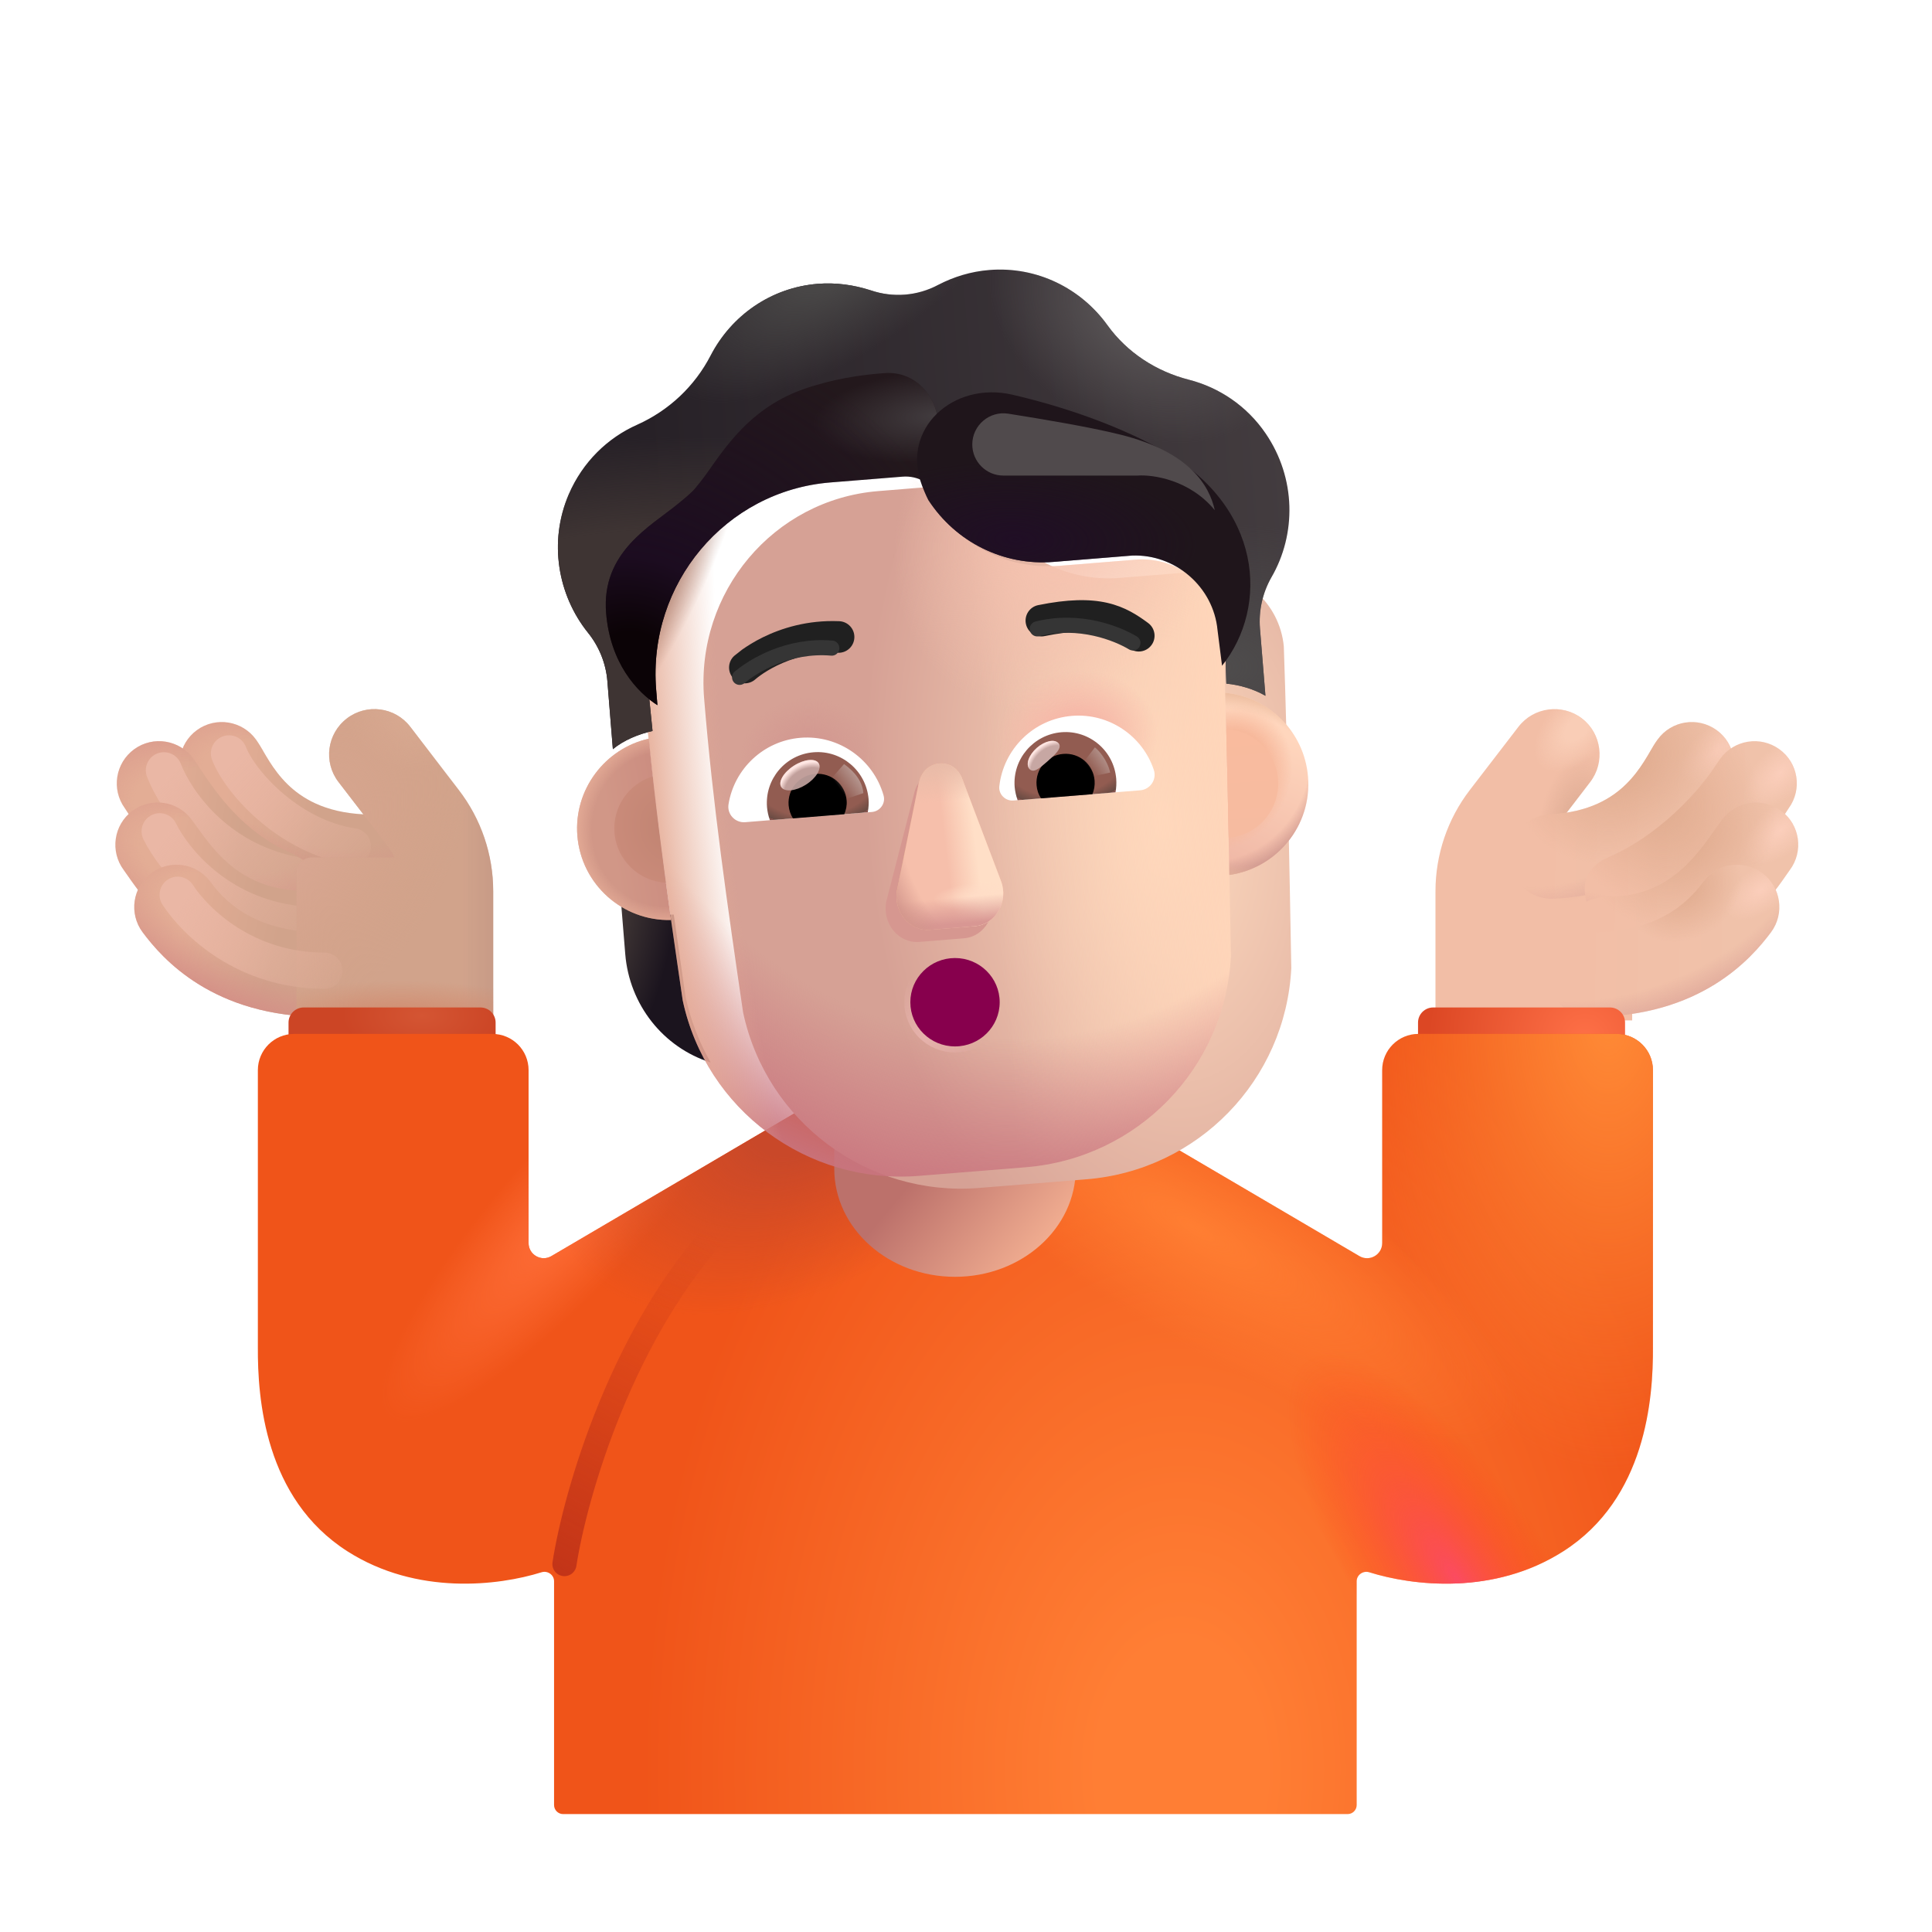 <svg width="32" height="32" viewBox="0 0 32 32" fill="none" xmlns="http://www.w3.org/2000/svg">
<path fill-rule="evenodd" clip-rule="evenodd" d="M3.263 12.092C3.576 11.866 4.014 11.936 4.241 12.25C4.285 12.311 4.329 12.386 4.356 12.432C4.358 12.436 4.36 12.439 4.361 12.442L4.362 12.444C4.396 12.502 4.429 12.558 4.467 12.618C4.544 12.739 4.638 12.867 4.761 12.988C4.994 13.216 5.369 13.456 6.028 13.488C6.414 13.507 6.712 13.835 6.693 14.221C6.674 14.607 6.346 14.905 5.96 14.886C4.935 14.836 4.242 14.44 3.781 13.988C3.558 13.769 3.399 13.547 3.286 13.37C3.233 13.286 3.188 13.21 3.156 13.154C3.155 13.152 3.153 13.15 3.152 13.148C3.123 13.099 3.111 13.079 3.107 13.072C3.106 13.07 3.106 13.069 3.106 13.07C2.88 12.757 2.95 12.319 3.263 12.092Z" fill="url(#paint0_linear_4002_4194)"/>
<path fill-rule="evenodd" clip-rule="evenodd" d="M3.263 12.092C3.576 11.866 4.014 11.936 4.241 12.25C4.285 12.311 4.329 12.386 4.356 12.432C4.358 12.436 4.36 12.439 4.361 12.442L4.362 12.444C4.396 12.502 4.429 12.558 4.467 12.618C4.544 12.739 4.638 12.867 4.761 12.988C4.994 13.216 5.369 13.456 6.028 13.488C6.414 13.507 6.712 13.835 6.693 14.221C6.674 14.607 6.346 14.905 5.96 14.886C4.935 14.836 4.242 14.44 3.781 13.988C3.558 13.769 3.399 13.547 3.286 13.37C3.233 13.286 3.188 13.21 3.156 13.154C3.155 13.152 3.153 13.15 3.152 13.148C3.123 13.099 3.111 13.079 3.107 13.072C3.106 13.07 3.106 13.069 3.106 13.07C2.88 12.757 2.95 12.319 3.263 12.092Z" fill="url(#paint1_radial_4002_4194)"/>
<g filter="url(#filter0_f_4002_4194)">
<path d="M3.793 12.479C3.989 12.981 4.811 13.867 5.845 14.018" stroke="url(#paint2_linear_4002_4194)" stroke-width="0.6" stroke-linecap="round"/>
</g>
<path fill-rule="evenodd" clip-rule="evenodd" d="M2.224 12.409C2.537 12.182 2.975 12.253 3.202 12.566C3.236 12.613 3.274 12.67 3.316 12.734C3.578 13.125 4.02 13.786 4.832 14.133C5.187 14.286 5.352 14.697 5.2 15.052C5.048 15.408 4.636 15.573 4.281 15.421C3.035 14.887 2.346 13.818 2.125 13.475C2.1 13.435 2.08 13.405 2.067 13.386C1.841 13.073 1.911 12.636 2.224 12.409Z" fill="url(#paint3_linear_4002_4194)"/>
<path fill-rule="evenodd" clip-rule="evenodd" d="M2.224 12.409C2.537 12.182 2.975 12.253 3.202 12.566C3.236 12.613 3.274 12.67 3.316 12.734C3.578 13.125 4.02 13.786 4.832 14.133C5.187 14.286 5.352 14.697 5.2 15.052C5.048 15.408 4.636 15.573 4.281 15.421C3.035 14.887 2.346 13.818 2.125 13.475C2.1 13.435 2.08 13.405 2.067 13.386C1.841 13.073 1.911 12.636 2.224 12.409Z" fill="url(#paint4_radial_4002_4194)"/>
<g filter="url(#filter1_f_4002_4194)">
<path d="M2.715 12.759C2.911 13.261 3.559 14.218 4.842 14.483" stroke="url(#paint5_linear_4002_4194)" stroke-width="0.6" stroke-linecap="round"/>
</g>
<path fill-rule="evenodd" clip-rule="evenodd" d="M2.192 13.431C2.502 13.2 2.94 13.263 3.172 13.573C3.199 13.61 3.228 13.649 3.258 13.691C3.559 14.111 4.021 14.753 5.037 14.753C5.423 14.753 5.737 15.066 5.737 15.453C5.737 15.839 5.423 16.153 5.037 16.153C3.261 16.153 2.4 14.913 2.112 14.499C2.087 14.463 2.067 14.433 2.05 14.411C1.819 14.101 1.882 13.662 2.192 13.431Z" fill="url(#paint6_linear_4002_4194)"/>
<path fill-rule="evenodd" clip-rule="evenodd" d="M2.192 13.431C2.502 13.2 2.94 13.263 3.172 13.573C3.199 13.61 3.228 13.649 3.258 13.691C3.559 14.111 4.021 14.753 5.037 14.753C5.423 14.753 5.737 15.066 5.737 15.453C5.737 15.839 5.423 16.153 5.037 16.153C3.261 16.153 2.4 14.913 2.112 14.499C2.087 14.463 2.067 14.433 2.05 14.411C1.819 14.101 1.882 13.662 2.192 13.431Z" fill="url(#paint7_radial_4002_4194)"/>
<g filter="url(#filter2_f_4002_4194)">
<path d="M2.645 13.769C2.883 14.252 3.611 15.149 4.912 15.303" stroke="url(#paint8_linear_4002_4194)" stroke-width="0.6" stroke-linecap="round"/>
</g>
<path fill-rule="evenodd" clip-rule="evenodd" d="M2.504 14.462C2.814 14.231 3.253 14.294 3.484 14.604C3.665 14.846 4.137 15.444 5.357 15.444C5.744 15.444 6.057 15.758 6.057 16.144C6.057 16.531 5.744 16.844 5.357 16.844C3.53 16.844 2.689 15.879 2.363 15.442C2.131 15.132 2.195 14.694 2.504 14.462Z" fill="url(#paint9_linear_4002_4194)"/>
<path fill-rule="evenodd" clip-rule="evenodd" d="M2.504 14.462C2.814 14.231 3.253 14.294 3.484 14.604C3.665 14.846 4.137 15.444 5.357 15.444C5.744 15.444 6.057 15.758 6.057 16.144C6.057 16.531 5.744 16.844 5.357 16.844C3.53 16.844 2.689 15.879 2.363 15.442C2.131 15.132 2.195 14.694 2.504 14.462Z" fill="url(#paint10_radial_4002_4194)"/>
<path d="M5.744 11.9C6.072 11.648 6.543 11.71 6.795 12.038L7.6 13.085C7.969 13.565 8.169 14.155 8.169 14.761V16.901H4.912V14.453C4.912 14.315 5.024 14.203 5.162 14.203H6.538C6.503 14.132 6.46 14.063 6.411 13.999L5.606 12.952C5.354 12.623 5.415 12.153 5.744 11.9Z" fill="#D1A38B"/>
<path d="M5.744 11.9C6.072 11.648 6.543 11.71 6.795 12.038L7.6 13.085C7.969 13.565 8.169 14.155 8.169 14.761V16.901H4.912V14.453C4.912 14.315 5.024 14.203 5.162 14.203H6.538C6.503 14.132 6.46 14.063 6.411 13.999L5.606 12.952C5.354 12.623 5.415 12.153 5.744 11.9Z" fill="url(#paint11_linear_4002_4194)"/>
<path d="M5.744 11.9C6.072 11.648 6.543 11.71 6.795 12.038L7.6 13.085C7.969 13.565 8.169 14.155 8.169 14.761V16.901H4.912V14.453C4.912 14.315 5.024 14.203 5.162 14.203H6.538C6.503 14.132 6.46 14.063 6.411 13.999L5.606 12.952C5.354 12.623 5.415 12.153 5.744 11.9Z" fill="url(#paint12_radial_4002_4194)"/>
<path d="M5.744 11.9C6.072 11.648 6.543 11.71 6.795 12.038L7.6 13.085C7.969 13.565 8.169 14.155 8.169 14.761V16.901H4.912V14.453C4.912 14.315 5.024 14.203 5.162 14.203H6.538C6.503 14.132 6.46 14.063 6.411 13.999L5.606 12.952C5.354 12.623 5.415 12.153 5.744 11.9Z" fill="url(#paint13_radial_4002_4194)"/>
<path d="M5.744 11.9C6.072 11.648 6.543 11.71 6.795 12.038L7.6 13.085C7.969 13.565 8.169 14.155 8.169 14.761V16.901H4.912V14.453C4.912 14.315 5.024 14.203 5.162 14.203H6.538C6.503 14.132 6.46 14.063 6.411 13.999L5.606 12.952C5.354 12.623 5.415 12.153 5.744 11.9Z" fill="url(#paint14_radial_4002_4194)"/>
<g filter="url(#filter3_i_4002_4194)">
<path d="M25.951 11.9C25.623 11.648 25.152 11.71 24.9 12.038L24.095 13.085C23.726 13.565 23.526 14.155 23.526 14.761V16.901H26.784V14.203H25.157C25.193 14.132 25.235 14.063 25.285 13.999L26.089 12.952C26.341 12.623 26.28 12.153 25.951 11.9Z" fill="#F2BEA6"/>
<path d="M25.951 11.9C25.623 11.648 25.152 11.71 24.9 12.038L24.095 13.085C23.726 13.565 23.526 14.155 23.526 14.761V16.901H26.784V14.203H25.157C25.193 14.132 25.235 14.063 25.285 13.999L26.089 12.952C26.341 12.623 26.28 12.153 25.951 11.9Z" fill="url(#paint15_radial_4002_4194)"/>
<path d="M25.951 11.9C25.623 11.648 25.152 11.71 24.9 12.038L24.095 13.085C23.726 13.565 23.526 14.155 23.526 14.761V16.901H26.784V14.203H25.157C25.193 14.132 25.235 14.063 25.285 13.999L26.089 12.952C26.341 12.623 26.28 12.153 25.951 11.9Z" fill="url(#paint16_radial_4002_4194)"/>
</g>
<path fill-rule="evenodd" clip-rule="evenodd" d="M28.432 12.092C28.119 11.866 27.681 11.936 27.455 12.25C27.41 12.311 27.366 12.386 27.34 12.432C27.337 12.436 27.335 12.439 27.334 12.442L27.333 12.444C27.299 12.502 27.267 12.558 27.228 12.618C27.151 12.739 27.057 12.867 26.934 12.988C26.702 13.216 26.327 13.456 25.667 13.488C25.281 13.507 24.983 13.835 25.002 14.221C25.021 14.607 25.349 14.905 25.736 14.886C26.76 14.836 27.453 14.44 27.914 13.988C28.138 13.769 28.297 13.547 28.409 13.37C28.463 13.286 28.507 13.21 28.539 13.154C28.541 13.152 28.542 13.15 28.543 13.148C28.572 13.099 28.584 13.079 28.588 13.072C28.589 13.07 28.589 13.07 28.589 13.07C28.816 12.757 28.745 12.319 28.432 12.092Z" fill="url(#paint17_linear_4002_4194)"/>
<path fill-rule="evenodd" clip-rule="evenodd" d="M28.432 12.092C28.119 11.866 27.681 11.936 27.455 12.25C27.41 12.311 27.366 12.386 27.34 12.432C27.337 12.436 27.335 12.439 27.334 12.442L27.333 12.444C27.299 12.502 27.267 12.558 27.228 12.618C27.151 12.739 27.057 12.867 26.934 12.988C26.702 13.216 26.327 13.456 25.667 13.488C25.281 13.507 24.983 13.835 25.002 14.221C25.021 14.607 25.349 14.905 25.736 14.886C26.76 14.836 27.453 14.44 27.914 13.988C28.138 13.769 28.297 13.547 28.409 13.37C28.463 13.286 28.507 13.21 28.539 13.154C28.541 13.152 28.542 13.15 28.543 13.148C28.572 13.099 28.584 13.079 28.588 13.072C28.589 13.07 28.589 13.07 28.589 13.07C28.816 12.757 28.745 12.319 28.432 12.092Z" fill="url(#paint18_radial_4002_4194)"/>
<path fill-rule="evenodd" clip-rule="evenodd" d="M28.432 12.092C28.119 11.866 27.681 11.936 27.455 12.25C27.41 12.311 27.366 12.386 27.34 12.432C27.337 12.436 27.335 12.439 27.334 12.442L27.333 12.444C27.299 12.502 27.267 12.558 27.228 12.618C27.151 12.739 27.057 12.867 26.934 12.988C26.702 13.216 26.327 13.456 25.667 13.488C25.281 13.507 24.983 13.835 25.002 14.221C25.021 14.607 25.349 14.905 25.736 14.886C26.76 14.836 27.453 14.44 27.914 13.988C28.138 13.769 28.297 13.547 28.409 13.37C28.463 13.286 28.507 13.21 28.539 13.154C28.541 13.152 28.542 13.15 28.543 13.148C28.572 13.099 28.584 13.079 28.588 13.072C28.589 13.07 28.589 13.07 28.589 13.07C28.816 12.757 28.745 12.319 28.432 12.092Z" fill="url(#paint19_radial_4002_4194)"/>
<path fill-rule="evenodd" clip-rule="evenodd" d="M28.432 12.092C28.119 11.866 27.681 11.936 27.455 12.25C27.41 12.311 27.366 12.386 27.34 12.432C27.337 12.436 27.335 12.439 27.334 12.442L27.333 12.444C27.299 12.502 27.267 12.558 27.228 12.618C27.151 12.739 27.057 12.867 26.934 12.988C26.702 13.216 26.327 13.456 25.667 13.488C25.281 13.507 24.983 13.835 25.002 14.221C25.021 14.607 25.349 14.905 25.736 14.886C26.76 14.836 27.453 14.44 27.914 13.988C28.138 13.769 28.297 13.547 28.409 13.37C28.463 13.286 28.507 13.21 28.539 13.154C28.541 13.152 28.542 13.15 28.543 13.148C28.572 13.099 28.584 13.079 28.588 13.072C28.589 13.07 28.589 13.07 28.589 13.07C28.816 12.757 28.745 12.319 28.432 12.092Z" fill="url(#paint20_radial_4002_4194)"/>
<path fill-rule="evenodd" clip-rule="evenodd" d="M29.471 12.409C29.158 12.182 28.72 12.253 28.494 12.566C28.46 12.613 28.422 12.67 28.379 12.734C28.117 13.125 27.458 13.848 26.646 14.195C26.291 14.347 26.143 14.644 26.326 15.07C26.478 15.425 27.059 15.573 27.415 15.421C28.66 14.887 29.349 13.818 29.57 13.475C29.596 13.435 29.615 13.405 29.628 13.386C29.855 13.073 29.784 12.636 29.471 12.409Z" fill="url(#paint21_linear_4002_4194)"/>
<path fill-rule="evenodd" clip-rule="evenodd" d="M29.471 12.409C29.158 12.182 28.72 12.253 28.494 12.566C28.46 12.613 28.422 12.67 28.379 12.734C28.117 13.125 27.458 13.848 26.646 14.195C26.291 14.347 26.143 14.644 26.326 15.07C26.478 15.425 27.059 15.573 27.415 15.421C28.66 14.887 29.349 13.818 29.57 13.475C29.596 13.435 29.615 13.405 29.628 13.386C29.855 13.073 29.784 12.636 29.471 12.409Z" fill="url(#paint22_radial_4002_4194)"/>
<path fill-rule="evenodd" clip-rule="evenodd" d="M29.471 12.409C29.158 12.182 28.72 12.253 28.494 12.566C28.46 12.613 28.422 12.67 28.379 12.734C28.117 13.125 27.458 13.848 26.646 14.195C26.291 14.347 26.143 14.644 26.326 15.07C26.478 15.425 27.059 15.573 27.415 15.421C28.66 14.887 29.349 13.818 29.57 13.475C29.596 13.435 29.615 13.405 29.628 13.386C29.855 13.073 29.784 12.636 29.471 12.409Z" fill="url(#paint23_radial_4002_4194)"/>
<path fill-rule="evenodd" clip-rule="evenodd" d="M29.471 12.409C29.158 12.182 28.72 12.253 28.494 12.566C28.46 12.613 28.422 12.67 28.379 12.734C28.117 13.125 27.458 13.848 26.646 14.195C26.291 14.347 26.143 14.644 26.326 15.07C26.478 15.425 27.059 15.573 27.415 15.421C28.66 14.887 29.349 13.818 29.57 13.475C29.596 13.435 29.615 13.405 29.628 13.386C29.855 13.073 29.784 12.636 29.471 12.409Z" fill="url(#paint24_radial_4002_4194)"/>
<path fill-rule="evenodd" clip-rule="evenodd" d="M29.503 13.431C29.194 13.2 28.755 13.263 28.523 13.573C28.496 13.61 28.468 13.649 28.437 13.691C28.136 14.111 27.674 14.851 26.659 14.851C26.272 14.851 25.959 15.066 25.959 15.453C25.959 15.839 26.272 16.153 26.659 16.153C28.434 16.153 29.295 14.913 29.583 14.499C29.608 14.463 29.628 14.433 29.645 14.411C29.877 14.101 29.813 13.662 29.503 13.431Z" fill="url(#paint25_linear_4002_4194)"/>
<path fill-rule="evenodd" clip-rule="evenodd" d="M29.503 13.431C29.194 13.2 28.755 13.263 28.523 13.573C28.496 13.61 28.468 13.649 28.437 13.691C28.136 14.111 27.674 14.851 26.659 14.851C26.272 14.851 25.959 15.066 25.959 15.453C25.959 15.839 26.272 16.153 26.659 16.153C28.434 16.153 29.295 14.913 29.583 14.499C29.608 14.463 29.628 14.433 29.645 14.411C29.877 14.101 29.813 13.662 29.503 13.431Z" fill="url(#paint26_radial_4002_4194)"/>
<path fill-rule="evenodd" clip-rule="evenodd" d="M29.503 13.431C29.194 13.2 28.755 13.263 28.523 13.573C28.496 13.61 28.468 13.649 28.437 13.691C28.136 14.111 27.674 14.851 26.659 14.851C26.272 14.851 25.959 15.066 25.959 15.453C25.959 15.839 26.272 16.153 26.659 16.153C28.434 16.153 29.295 14.913 29.583 14.499C29.608 14.463 29.628 14.433 29.645 14.411C29.877 14.101 29.813 13.662 29.503 13.431Z" fill="url(#paint27_radial_4002_4194)"/>
<path fill-rule="evenodd" clip-rule="evenodd" d="M29.503 13.431C29.194 13.2 28.755 13.263 28.523 13.573C28.496 13.61 28.468 13.649 28.437 13.691C28.136 14.111 27.674 14.851 26.659 14.851C26.272 14.851 25.959 15.066 25.959 15.453C25.959 15.839 26.272 16.153 26.659 16.153C28.434 16.153 29.295 14.913 29.583 14.499C29.608 14.463 29.628 14.433 29.645 14.411C29.877 14.101 29.813 13.662 29.503 13.431Z" fill="url(#paint28_radial_4002_4194)"/>
<path fill-rule="evenodd" clip-rule="evenodd" d="M29.191 14.462C28.881 14.231 28.442 14.294 28.211 14.604C28.03 14.846 27.558 15.444 26.338 15.444C25.952 15.444 25.638 15.758 25.638 16.144C25.638 16.531 25.952 16.844 26.338 16.844C28.166 16.844 29.006 15.879 29.333 15.442C29.564 15.132 29.5 14.694 29.191 14.462Z" fill="url(#paint29_linear_4002_4194)"/>
<path fill-rule="evenodd" clip-rule="evenodd" d="M29.191 14.462C28.881 14.231 28.442 14.294 28.211 14.604C28.03 14.846 27.558 15.444 26.338 15.444C25.952 15.444 25.638 15.758 25.638 16.144C25.638 16.531 25.952 16.844 26.338 16.844C28.166 16.844 29.006 15.879 29.333 15.442C29.564 15.132 29.5 14.694 29.191 14.462Z" fill="url(#paint30_radial_4002_4194)"/>
<path fill-rule="evenodd" clip-rule="evenodd" d="M29.191 14.462C28.881 14.231 28.442 14.294 28.211 14.604C28.03 14.846 27.558 15.444 26.338 15.444C25.952 15.444 25.638 15.758 25.638 16.144C25.638 16.531 25.952 16.844 26.338 16.844C28.166 16.844 29.006 15.879 29.333 15.442C29.564 15.132 29.5 14.694 29.191 14.462Z" fill="url(#paint31_radial_4002_4194)"/>
<path fill-rule="evenodd" clip-rule="evenodd" d="M29.191 14.462C28.881 14.231 28.442 14.294 28.211 14.604C28.03 14.846 27.558 15.444 26.338 15.444C25.952 15.444 25.638 15.758 25.638 16.144C25.638 16.531 25.952 16.844 26.338 16.844C28.166 16.844 29.006 15.879 29.333 15.442C29.564 15.132 29.5 14.694 29.191 14.462Z" fill="url(#paint32_radial_4002_4194)"/>
<path d="M26.916 16.937C26.916 16.799 26.804 16.687 26.666 16.687H23.737C23.599 16.687 23.487 16.799 23.487 16.937V17.781H26.916V16.937Z" fill="url(#paint33_radial_4002_4194)"/>
<path d="M4.779 16.937C4.779 16.799 4.891 16.687 5.029 16.687H7.958C8.097 16.687 8.209 16.799 8.209 16.937V17.781H4.779V16.937Z" fill="url(#paint34_radial_4002_4194)"/>
<g filter="url(#filter4_i_4002_4194)">
<path d="M9.131 21.056C8.964 21.152 8.755 21.032 8.755 20.839V17.975C8.755 17.643 8.487 17.375 8.155 17.375H4.871C4.54 17.375 4.271 17.643 4.271 17.975V22.562C4.266 23.411 4.383 25.069 5.755 25.945C6.904 26.678 8.256 26.515 8.969 26.292C9.07 26.26 9.177 26.334 9.177 26.44V30.147C9.177 30.229 9.244 30.297 9.327 30.297H22.321C22.404 30.297 22.471 30.229 22.471 30.147V26.44C22.471 26.334 22.579 26.26 22.68 26.292C23.393 26.515 24.744 26.678 25.893 25.945C27.265 25.069 27.383 23.411 27.378 22.562V17.975C27.378 17.643 27.109 17.375 26.777 17.375H23.493C23.162 17.375 22.893 17.643 22.893 17.975V20.839C22.893 21.032 22.684 21.152 22.518 21.056L15.824 17.124L9.131 21.056Z" fill="url(#paint35_radial_4002_4194)"/>
<path d="M9.131 21.056C8.964 21.152 8.755 21.032 8.755 20.839V17.975C8.755 17.643 8.487 17.375 8.155 17.375H4.871C4.54 17.375 4.271 17.643 4.271 17.975V22.562C4.266 23.411 4.383 25.069 5.755 25.945C6.904 26.678 8.256 26.515 8.969 26.292C9.07 26.26 9.177 26.334 9.177 26.44V30.147C9.177 30.229 9.244 30.297 9.327 30.297H22.321C22.404 30.297 22.471 30.229 22.471 30.147V26.44C22.471 26.334 22.579 26.26 22.68 26.292C23.393 26.515 24.744 26.678 25.893 25.945C27.265 25.069 27.383 23.411 27.378 22.562V17.975C27.378 17.643 27.109 17.375 26.777 17.375H23.493C23.162 17.375 22.893 17.643 22.893 17.975V20.839C22.893 21.032 22.684 21.152 22.518 21.056L15.824 17.124L9.131 21.056Z" fill="url(#paint36_radial_4002_4194)"/>
<path d="M9.131 21.056C8.964 21.152 8.755 21.032 8.755 20.839V17.975C8.755 17.643 8.487 17.375 8.155 17.375H4.871C4.54 17.375 4.271 17.643 4.271 17.975V22.562C4.266 23.411 4.383 25.069 5.755 25.945C6.904 26.678 8.256 26.515 8.969 26.292C9.07 26.26 9.177 26.334 9.177 26.44V30.147C9.177 30.229 9.244 30.297 9.327 30.297H22.321C22.404 30.297 22.471 30.229 22.471 30.147V26.44C22.471 26.334 22.579 26.26 22.68 26.292C23.393 26.515 24.744 26.678 25.893 25.945C27.265 25.069 27.383 23.411 27.378 22.562V17.975C27.378 17.643 27.109 17.375 26.777 17.375H23.493C23.162 17.375 22.893 17.643 22.893 17.975V20.839C22.893 21.032 22.684 21.152 22.518 21.056L15.824 17.124L9.131 21.056Z" fill="url(#paint37_radial_4002_4194)"/>
<path d="M9.131 21.056C8.964 21.152 8.755 21.032 8.755 20.839V17.975C8.755 17.643 8.487 17.375 8.155 17.375H4.871C4.54 17.375 4.271 17.643 4.271 17.975V22.562C4.266 23.411 4.383 25.069 5.755 25.945C6.904 26.678 8.256 26.515 8.969 26.292C9.07 26.26 9.177 26.334 9.177 26.44V30.147C9.177 30.229 9.244 30.297 9.327 30.297H22.321C22.404 30.297 22.471 30.229 22.471 30.147V26.44C22.471 26.334 22.579 26.26 22.68 26.292C23.393 26.515 24.744 26.678 25.893 25.945C27.265 25.069 27.383 23.411 27.378 22.562V17.975C27.378 17.643 27.109 17.375 26.777 17.375H23.493C23.162 17.375 22.893 17.643 22.893 17.975V20.839C22.893 21.032 22.684 21.152 22.518 21.056L15.824 17.124L9.131 21.056Z" fill="url(#paint38_radial_4002_4194)"/>
<path d="M9.131 21.056C8.964 21.152 8.755 21.032 8.755 20.839V17.975C8.755 17.643 8.487 17.375 8.155 17.375H4.871C4.54 17.375 4.271 17.643 4.271 17.975V22.562C4.266 23.411 4.383 25.069 5.755 25.945C6.904 26.678 8.256 26.515 8.969 26.292C9.07 26.26 9.177 26.334 9.177 26.44V30.147C9.177 30.229 9.244 30.297 9.327 30.297H22.321C22.404 30.297 22.471 30.229 22.471 30.147V26.44C22.471 26.334 22.579 26.26 22.68 26.292C23.393 26.515 24.744 26.678 25.893 25.945C27.265 25.069 27.383 23.411 27.378 22.562V17.975C27.378 17.643 27.109 17.375 26.777 17.375H23.493C23.162 17.375 22.893 17.643 22.893 17.975V20.839C22.893 21.032 22.684 21.152 22.518 21.056L15.824 17.124L9.131 21.056Z" fill="url(#paint39_radial_4002_4194)"/>
<path d="M9.131 21.056C8.964 21.152 8.755 21.032 8.755 20.839V17.975C8.755 17.643 8.487 17.375 8.155 17.375H4.871C4.54 17.375 4.271 17.643 4.271 17.975V22.562C4.266 23.411 4.383 25.069 5.755 25.945C6.904 26.678 8.256 26.515 8.969 26.292C9.07 26.26 9.177 26.334 9.177 26.44V30.147C9.177 30.229 9.244 30.297 9.327 30.297H22.321C22.404 30.297 22.471 30.229 22.471 30.147V26.44C22.471 26.334 22.579 26.26 22.68 26.292C23.393 26.515 24.744 26.678 25.893 25.945C27.265 25.069 27.383 23.411 27.378 22.562V17.975C27.378 17.643 27.109 17.375 26.777 17.375H23.493C23.162 17.375 22.893 17.643 22.893 17.975V20.839C22.893 21.032 22.684 21.152 22.518 21.056L15.824 17.124L9.131 21.056Z" fill="url(#paint40_radial_4002_4194)"/>
</g>
<path d="M15.818 21.148C14.714 21.148 13.818 20.346 13.818 19.358V17.244C13.818 16.255 14.714 15.454 15.818 15.454C16.922 15.454 17.818 16.255 17.818 17.244V19.358C17.818 20.346 16.922 21.148 15.818 21.148Z" fill="url(#paint41_linear_4002_4194)"/>
<path d="M20.299 14.41C20.613 14.374 20.9 14.243 21.126 14.051L21.197 14.926C21.265 15.766 20.825 16.554 20.09 16.926C20.222 16.572 20.302 16.192 20.325 15.79L20.299 14.41Z" fill="url(#paint42_radial_4002_4194)"/>
<path d="M11.159 15.148C10.843 15.163 10.539 15.08 10.285 14.927L10.356 15.802C10.424 16.641 10.984 17.349 11.77 17.598C11.582 17.27 11.442 16.907 11.355 16.515L11.159 15.148Z" fill="url(#paint43_radial_4002_4194)"/>
<g filter="url(#filter5_ii_4002_4194)">
<path d="M11.308 16.57C11.698 18.385 13.371 19.626 15.22 19.476L16.993 19.333C18.843 19.184 20.294 17.691 20.388 15.836C20.355 14.056 20.325 12.284 20.264 10.507C20.196 9.787 19.579 9.238 18.859 9.266L17.543 9.372C16.645 9.444 15.79 8.981 15.354 8.183C15.24 7.954 14.998 7.816 14.744 7.837L13.547 7.934C11.812 8.074 10.521 9.609 10.662 11.364C10.804 13.113 11.052 14.825 11.308 16.57Z" fill="url(#paint44_radial_4002_4194)"/>
</g>
<path d="M11.308 16.57C11.698 18.385 13.371 19.626 15.22 19.476L16.993 19.333C18.843 19.184 20.294 17.691 20.388 15.836C20.355 14.056 20.325 12.284 20.264 10.507C20.196 9.787 19.579 9.238 18.859 9.266L17.543 9.372C16.645 9.444 15.79 8.981 15.354 8.183C15.24 7.954 14.998 7.816 14.744 7.837L13.547 7.934C11.812 8.074 10.521 9.609 10.662 11.364C10.804 13.113 11.052 14.825 11.308 16.57Z" fill="url(#paint45_linear_4002_4194)"/>
<path d="M11.308 16.57C11.698 18.385 13.371 19.626 15.22 19.476L16.993 19.333C18.843 19.184 20.294 17.691 20.388 15.836C20.355 14.056 20.325 12.284 20.264 10.507C20.196 9.787 19.579 9.238 18.859 9.266L17.543 9.372C16.645 9.444 15.79 8.981 15.354 8.183C15.24 7.954 14.998 7.816 14.744 7.837L13.547 7.934C11.812 8.074 10.521 9.609 10.662 11.364C10.804 13.113 11.052 14.825 11.308 16.57Z" fill="url(#paint46_radial_4002_4194)"/>
<path d="M11.308 16.57C11.698 18.385 13.371 19.626 15.22 19.476L16.993 19.333C18.843 19.184 20.294 17.691 20.388 15.836C20.355 14.056 20.325 12.284 20.264 10.507C20.196 9.787 19.579 9.238 18.859 9.266L17.543 9.372C16.645 9.444 15.79 8.981 15.354 8.183C15.24 7.954 14.998 7.816 14.744 7.837L13.547 7.934C11.812 8.074 10.521 9.609 10.662 11.364C10.804 13.113 11.052 14.825 11.308 16.57Z" fill="url(#paint47_radial_4002_4194)"/>
<path d="M11.308 16.57C11.698 18.385 13.371 19.626 15.22 19.476L16.993 19.333C18.843 19.184 20.294 17.691 20.388 15.836C20.355 14.056 20.325 12.284 20.264 10.507C20.196 9.787 19.579 9.238 18.859 9.266L17.543 9.372C16.645 9.444 15.79 8.981 15.354 8.183C15.24 7.954 14.998 7.816 14.744 7.837L13.547 7.934C11.812 8.074 10.521 9.609 10.662 11.364C10.804 13.113 11.052 14.825 11.308 16.57Z" fill="url(#paint48_radial_4002_4194)"/>
<path d="M11.308 16.57C11.698 18.385 13.371 19.626 15.22 19.476L16.993 19.333C18.843 19.184 20.294 17.691 20.388 15.836C20.355 14.056 20.325 12.284 20.264 10.507C20.196 9.787 19.579 9.238 18.859 9.266L17.543 9.372C16.645 9.444 15.79 8.981 15.354 8.183C15.24 7.954 14.998 7.816 14.744 7.837L13.547 7.934C11.812 8.074 10.521 9.609 10.662 11.364C10.804 13.113 11.052 14.825 11.308 16.57Z" fill="url(#paint49_radial_4002_4194)"/>
<path d="M11.308 16.57C11.698 18.385 13.371 19.626 15.22 19.476L16.993 19.333C18.843 19.184 20.294 17.691 20.388 15.836C20.355 14.056 20.325 12.284 20.264 10.507C20.196 9.787 19.579 9.238 18.859 9.266L17.543 9.372C16.645 9.444 15.79 8.981 15.354 8.183C15.24 7.954 14.998 7.816 14.744 7.837L13.547 7.934C11.812 8.074 10.521 9.609 10.662 11.364C10.804 13.113 11.052 14.825 11.308 16.57Z" fill="url(#paint50_radial_4002_4194)"/>
<path d="M11.308 16.57C11.698 18.385 13.371 19.626 15.22 19.476L16.993 19.333C18.843 19.184 20.294 17.691 20.388 15.836C20.355 14.056 20.325 12.284 20.264 10.507C20.196 9.787 19.579 9.238 18.859 9.266L17.543 9.372C16.645 9.444 15.79 8.981 15.354 8.183C15.24 7.954 14.998 7.816 14.744 7.837L13.547 7.934C11.812 8.074 10.521 9.609 10.662 11.364C10.804 13.113 11.052 14.825 11.308 16.57Z" fill="url(#paint51_radial_4002_4194)"/>
<g filter="url(#filter6_f_4002_4194)">
<path d="M15.138 13.153L14.68 14.93C14.607 15.293 14.881 15.629 15.227 15.601L15.967 15.541C16.313 15.513 16.529 15.133 16.399 14.791L15.759 13.103C15.621 12.729 15.219 12.761 15.138 13.153Z" fill="#D69790"/>
</g>
<g filter="url(#filter7_f_4002_4194)">
<path d="M15.22 12.961L14.86 14.729C14.787 15.093 15.061 15.429 15.407 15.401L16.146 15.341C16.493 15.313 16.709 14.932 16.579 14.591L15.939 12.903C15.801 12.529 15.302 12.569 15.22 12.961Z" fill="url(#paint52_linear_4002_4194)"/>
<path d="M15.22 12.961L14.86 14.729C14.787 15.093 15.061 15.429 15.407 15.401L16.146 15.341C16.493 15.313 16.709 14.932 16.579 14.591L15.939 12.903C15.801 12.529 15.302 12.569 15.22 12.961Z" fill="url(#paint53_linear_4002_4194)"/>
<path d="M15.22 12.961L14.86 14.729C14.787 15.093 15.061 15.429 15.407 15.401L16.146 15.341C16.493 15.313 16.709 14.932 16.579 14.591L15.939 12.903C15.801 12.529 15.302 12.569 15.22 12.961Z" fill="url(#paint54_linear_4002_4194)"/>
<path d="M15.22 12.961L14.86 14.729C14.787 15.093 15.061 15.429 15.407 15.401L16.146 15.341C16.493 15.313 16.709 14.932 16.579 14.591L15.939 12.903C15.801 12.529 15.302 12.569 15.22 12.961Z" fill="url(#paint55_linear_4002_4194)"/>
</g>
<g filter="url(#filter8_f_4002_4194)">
<path d="M15.22 12.961L14.86 14.729C14.787 15.093 15.061 15.429 15.407 15.401L16.146 15.341C16.493 15.313 16.709 14.932 16.579 14.591L15.939 12.903C15.801 12.529 15.302 12.569 15.22 12.961Z" fill="#F6BFAB"/>
<path d="M15.22 12.961L14.86 14.729C14.787 15.093 15.061 15.429 15.407 15.401L16.146 15.341C16.493 15.313 16.709 14.932 16.579 14.591L15.939 12.903C15.801 12.529 15.302 12.569 15.22 12.961Z" fill="url(#paint56_linear_4002_4194)"/>
<path d="M15.22 12.961L14.86 14.729C14.787 15.093 15.061 15.429 15.407 15.401L16.146 15.341C16.493 15.313 16.709 14.932 16.579 14.591L15.939 12.903C15.801 12.529 15.302 12.569 15.22 12.961Z" fill="url(#paint57_radial_4002_4194)"/>
<path d="M15.22 12.961L14.86 14.729C14.787 15.093 15.061 15.429 15.407 15.401L16.146 15.341C16.493 15.313 16.709 14.932 16.579 14.591L15.939 12.903C15.801 12.529 15.302 12.569 15.22 12.961Z" fill="url(#paint58_linear_4002_4194)"/>
<path d="M15.22 12.961L14.86 14.729C14.787 15.093 15.061 15.429 15.407 15.401L16.146 15.341C16.493 15.313 16.709 14.932 16.579 14.591L15.939 12.903C15.801 12.529 15.302 12.569 15.22 12.961Z" fill="url(#paint59_radial_4002_4194)"/>
<path d="M15.22 12.961L14.86 14.729C14.787 15.093 15.061 15.429 15.407 15.401L16.146 15.341C16.493 15.313 16.709 14.932 16.579 14.591L15.939 12.903C15.801 12.529 15.302 12.569 15.22 12.961Z" fill="url(#paint60_linear_4002_4194)"/>
</g>
<g filter="url(#filter9_ii_4002_4194)">
<path d="M19.694 6.99C20.191 7.118 20.652 7.421 20.965 7.882C21.466 8.618 21.476 9.546 21.057 10.265C20.912 10.521 20.846 10.815 20.869 11.108L20.96 12.225C20.774 12.116 20.535 12.044 20.312 12.023L20.264 10.507C20.196 9.787 19.579 9.238 18.859 9.266L17.542 9.372C16.645 9.444 15.79 8.981 15.354 8.183C15.24 7.954 14.998 7.816 14.743 7.837L13.547 7.934C11.812 8.074 10.521 9.609 10.662 11.364L10.808 12.807C10.572 12.861 10.329 12.961 10.151 13.109L10.06 11.981C10.036 11.688 9.923 11.408 9.739 11.18C9.237 10.555 9.085 9.674 9.419 8.891C9.651 8.35 10.065 7.951 10.555 7.734C11.078 7.499 11.507 7.098 11.772 6.585C12.111 5.933 12.76 5.465 13.543 5.401C13.847 5.377 14.142 5.419 14.42 5.508C14.792 5.635 15.195 5.603 15.542 5.417C15.797 5.285 16.081 5.196 16.385 5.172C17.178 5.108 17.906 5.48 18.341 6.085C18.669 6.54 19.151 6.852 19.694 6.99Z" fill="url(#paint61_linear_4002_4194)"/>
<path d="M19.694 6.99C20.191 7.118 20.652 7.421 20.965 7.882C21.466 8.618 21.476 9.546 21.057 10.265C20.912 10.521 20.846 10.815 20.869 11.108L20.96 12.225C20.774 12.116 20.535 12.044 20.312 12.023L20.264 10.507C20.196 9.787 19.579 9.238 18.859 9.266L17.542 9.372C16.645 9.444 15.79 8.981 15.354 8.183C15.24 7.954 14.998 7.816 14.743 7.837L13.547 7.934C11.812 8.074 10.521 9.609 10.662 11.364L10.808 12.807C10.572 12.861 10.329 12.961 10.151 13.109L10.06 11.981C10.036 11.688 9.923 11.408 9.739 11.18C9.237 10.555 9.085 9.674 9.419 8.891C9.651 8.35 10.065 7.951 10.555 7.734C11.078 7.499 11.507 7.098 11.772 6.585C12.111 5.933 12.76 5.465 13.543 5.401C13.847 5.377 14.142 5.419 14.42 5.508C14.792 5.635 15.195 5.603 15.542 5.417C15.797 5.285 16.081 5.196 16.385 5.172C17.178 5.108 17.906 5.48 18.341 6.085C18.669 6.54 19.151 6.852 19.694 6.99Z" fill="url(#paint62_radial_4002_4194)"/>
<path d="M19.694 6.99C20.191 7.118 20.652 7.421 20.965 7.882C21.466 8.618 21.476 9.546 21.057 10.265C20.912 10.521 20.846 10.815 20.869 11.108L20.96 12.225C20.774 12.116 20.535 12.044 20.312 12.023L20.264 10.507C20.196 9.787 19.579 9.238 18.859 9.266L17.542 9.372C16.645 9.444 15.79 8.981 15.354 8.183C15.24 7.954 14.998 7.816 14.743 7.837L13.547 7.934C11.812 8.074 10.521 9.609 10.662 11.364L10.808 12.807C10.572 12.861 10.329 12.961 10.151 13.109L10.06 11.981C10.036 11.688 9.923 11.408 9.739 11.18C9.237 10.555 9.085 9.674 9.419 8.891C9.651 8.35 10.065 7.951 10.555 7.734C11.078 7.499 11.507 7.098 11.772 6.585C12.111 5.933 12.76 5.465 13.543 5.401C13.847 5.377 14.142 5.419 14.42 5.508C14.792 5.635 15.195 5.603 15.542 5.417C15.797 5.285 16.081 5.196 16.385 5.172C17.178 5.108 17.906 5.48 18.341 6.085C18.669 6.54 19.151 6.852 19.694 6.99Z" fill="url(#paint63_radial_4002_4194)"/>
<path d="M19.694 6.99C20.191 7.118 20.652 7.421 20.965 7.882C21.466 8.618 21.476 9.546 21.057 10.265C20.912 10.521 20.846 10.815 20.869 11.108L20.96 12.225C20.774 12.116 20.535 12.044 20.312 12.023L20.264 10.507C20.196 9.787 19.579 9.238 18.859 9.266L17.542 9.372C16.645 9.444 15.79 8.981 15.354 8.183C15.24 7.954 14.998 7.816 14.743 7.837L13.547 7.934C11.812 8.074 10.521 9.609 10.662 11.364L10.808 12.807C10.572 12.861 10.329 12.961 10.151 13.109L10.06 11.981C10.036 11.688 9.923 11.408 9.739 11.18C9.237 10.555 9.085 9.674 9.419 8.891C9.651 8.35 10.065 7.951 10.555 7.734C11.078 7.499 11.507 7.098 11.772 6.585C12.111 5.933 12.76 5.465 13.543 5.401C13.847 5.377 14.142 5.419 14.42 5.508C14.792 5.635 15.195 5.603 15.542 5.417C15.797 5.285 16.081 5.196 16.385 5.172C17.178 5.108 17.906 5.48 18.341 6.085C18.669 6.54 19.151 6.852 19.694 6.99Z" fill="url(#paint64_radial_4002_4194)"/>
<path d="M19.694 6.99C20.191 7.118 20.652 7.421 20.965 7.882C21.466 8.618 21.476 9.546 21.057 10.265C20.912 10.521 20.846 10.815 20.869 11.108L20.96 12.225C20.774 12.116 20.535 12.044 20.312 12.023L20.264 10.507C20.196 9.787 19.579 9.238 18.859 9.266L17.542 9.372C16.645 9.444 15.79 8.981 15.354 8.183C15.24 7.954 14.998 7.816 14.743 7.837L13.547 7.934C11.812 8.074 10.521 9.609 10.662 11.364L10.808 12.807C10.572 12.861 10.329 12.961 10.151 13.109L10.06 11.981C10.036 11.688 9.923 11.408 9.739 11.18C9.237 10.555 9.085 9.674 9.419 8.891C9.651 8.35 10.065 7.951 10.555 7.734C11.078 7.499 11.507 7.098 11.772 6.585C12.111 5.933 12.76 5.465 13.543 5.401C13.847 5.377 14.142 5.419 14.42 5.508C14.792 5.635 15.195 5.603 15.542 5.417C15.797 5.285 16.081 5.196 16.385 5.172C17.178 5.108 17.906 5.48 18.341 6.085C18.669 6.54 19.151 6.852 19.694 6.99Z" fill="url(#paint65_radial_4002_4194)"/>
</g>
<g filter="url(#filter10_i_4002_4194)">
<path d="M18.917 10.519C18.741 10.389 18.537 10.253 18.24 10.185C17.946 10.118 17.586 10.123 17.095 10.223C16.954 10.252 16.863 10.39 16.892 10.532C16.921 10.674 17.059 10.765 17.201 10.736C17.648 10.644 17.928 10.65 18.123 10.695C18.314 10.738 18.448 10.823 18.607 10.94C18.723 11.026 18.886 11.001 18.972 10.885C19.058 10.769 19.033 10.605 18.917 10.519Z" fill="#202020"/>
</g>
<g filter="url(#filter11_i_4002_4194)">
<path d="M12.193 10.959C12.274 10.902 12.39 10.827 12.539 10.754C12.838 10.608 13.269 10.467 13.8 10.489C13.945 10.495 14.057 10.617 14.051 10.761C14.045 10.906 13.923 11.018 13.779 11.012C13.353 10.994 13.008 11.107 12.769 11.224C12.65 11.282 12.558 11.341 12.497 11.385C12.467 11.406 12.444 11.424 12.43 11.436C12.423 11.441 12.418 11.446 12.415 11.448L12.413 11.45C12.306 11.547 12.142 11.54 12.044 11.433C11.947 11.327 11.954 11.161 12.06 11.064L12.193 10.959Z" fill="#202020"/>
</g>
<g filter="url(#filter12_if_4002_4194)">
<path d="M15.232 8.165C15.206 8.124 15.182 8.083 15.159 8.041C15.045 7.812 14.803 7.674 14.549 7.695L13.352 7.791C11.617 7.931 10.326 9.467 10.468 11.222L10.489 11.48C10.149 11.263 9.706 10.782 9.639 9.952C9.557 8.944 10.382 8.513 10.824 8.15C10.949 8.048 11.054 7.962 11.116 7.887C11.142 7.855 11.171 7.82 11.202 7.781C11.502 7.406 11.907 6.6 12.907 6.246C13.378 6.08 13.863 6.005 14.266 5.979C14.738 5.949 15.103 6.329 15.141 6.8L15.251 8.15L15.232 8.165Z" fill="#23181C"/>
<path d="M15.232 8.165C15.206 8.124 15.182 8.083 15.159 8.041C15.045 7.812 14.803 7.674 14.549 7.695L13.352 7.791C11.617 7.931 10.326 9.467 10.468 11.222L10.489 11.48C10.149 11.263 9.706 10.782 9.639 9.952C9.557 8.944 10.382 8.513 10.824 8.15C10.949 8.048 11.054 7.962 11.116 7.887C11.142 7.855 11.171 7.82 11.202 7.781C11.502 7.406 11.907 6.6 12.907 6.246C13.378 6.08 13.863 6.005 14.266 5.979C14.738 5.949 15.103 6.329 15.141 6.8L15.251 8.15L15.232 8.165Z" fill="url(#paint66_radial_4002_4194)"/>
<path d="M15.232 8.165C15.206 8.124 15.182 8.083 15.159 8.041C15.045 7.812 14.803 7.674 14.549 7.695L13.352 7.791C11.617 7.931 10.326 9.467 10.468 11.222L10.489 11.48C10.149 11.263 9.706 10.782 9.639 9.952C9.557 8.944 10.382 8.513 10.824 8.15C10.949 8.048 11.054 7.962 11.116 7.887C11.142 7.855 11.171 7.82 11.202 7.781C11.502 7.406 11.907 6.6 12.907 6.246C13.378 6.08 13.863 6.005 14.266 5.979C14.738 5.949 15.103 6.329 15.141 6.8L15.251 8.15L15.232 8.165Z" fill="url(#paint67_radial_4002_4194)"/>
</g>
<g filter="url(#filter13_if_4002_4194)">
<path d="M20.341 10.827L20.266 10.236C20.198 9.519 19.564 8.974 18.85 9.002L17.548 9.107C16.721 9.174 15.929 8.778 15.476 8.082C15.476 8.082 15.43 7.996 15.372 7.843C15.013 6.904 15.887 6.111 16.866 6.337C17.674 6.524 18.569 6.826 19.312 7.234C21.022 8.173 21.122 9.85 20.341 10.827Z" fill="#1F151B"/>
<path d="M20.341 10.827L20.266 10.236C20.198 9.519 19.564 8.974 18.85 9.002L17.548 9.107C16.721 9.174 15.929 8.778 15.476 8.082C15.476 8.082 15.43 7.996 15.372 7.843C15.013 6.904 15.887 6.111 16.866 6.337C17.674 6.524 18.569 6.826 19.312 7.234C21.022 8.173 21.122 9.85 20.341 10.827Z" fill="url(#paint68_radial_4002_4194)"/>
</g>
<path d="M17.756 11.857C18.369 11.807 18.922 12.189 19.11 12.749C19.165 12.91 19.052 13.077 18.884 13.09L16.786 13.259C16.653 13.27 16.536 13.157 16.552 13.021C16.622 12.409 17.115 11.909 17.756 11.857Z" fill="white"/>
<path d="M17.582 12.128C18.047 12.091 18.451 12.438 18.488 12.899C18.494 12.976 18.489 13.053 18.476 13.123L16.855 13.254C16.83 13.183 16.813 13.111 16.806 13.035C16.769 12.574 17.116 12.166 17.582 12.128Z" fill="url(#paint69_radial_4002_4194)"/>
<path d="M17.169 13.006C17.147 12.739 17.344 12.508 17.61 12.487C17.878 12.465 18.108 12.662 18.13 12.928C18.136 13.009 18.123 13.086 18.094 13.154L17.244 13.223C17.201 13.161 17.175 13.086 17.169 13.006Z" fill="black"/>
<g filter="url(#filter14_f_4002_4194)">
<path d="M17.533 12.311C17.599 12.386 17.482 12.494 17.349 12.611C17.216 12.728 17.117 12.811 17.05 12.736C16.985 12.662 17.039 12.506 17.172 12.388C17.305 12.271 17.467 12.236 17.533 12.311Z" fill="#C7A7A3"/>
<path d="M17.533 12.311C17.599 12.386 17.482 12.494 17.349 12.611C17.216 12.728 17.117 12.811 17.05 12.736C16.985 12.662 17.039 12.506 17.172 12.388C17.305 12.271 17.467 12.236 17.533 12.311Z" fill="url(#paint70_radial_4002_4194)"/>
</g>
<g filter="url(#filter15_f_4002_4194)">
<path d="M18.388 12.796C18.339 12.582 18.199 12.429 18.135 12.379L17.913 12.667L18.04 12.872L18.388 12.796Z" fill="url(#paint71_linear_4002_4194)"/>
</g>
<path d="M13.26 12.22C12.646 12.27 12.162 12.735 12.067 13.319C12.038 13.486 12.177 13.632 12.344 13.618L14.442 13.449C14.575 13.438 14.672 13.308 14.635 13.176C14.468 12.583 13.897 12.169 13.26 12.22Z" fill="white"/>
<path d="M13.475 12.46C13.01 12.497 12.667 12.905 12.704 13.367C12.71 13.443 12.728 13.518 12.752 13.585L14.373 13.454C14.386 13.38 14.392 13.307 14.386 13.231C14.345 12.77 13.94 12.422 13.475 12.46Z" fill="url(#paint72_radial_4002_4194)"/>
<path d="M14.023 13.26C14.002 12.993 13.771 12.797 13.504 12.818C13.237 12.84 13.041 13.071 13.062 13.338C13.069 13.418 13.094 13.492 13.134 13.555L13.984 13.486C14.013 13.418 14.03 13.34 14.023 13.26Z" fill="black"/>
<g filter="url(#filter16_f_4002_4194)">
<path d="M14.3 13.137C14.278 12.867 14.044 12.704 13.98 12.655L13.73 12.938L13.924 13.263L14.3 13.137Z" fill="url(#paint73_linear_4002_4194)"/>
</g>
<g filter="url(#filter17_f_4002_4194)">
<ellipse cx="13.25" cy="12.839" rx="0.367" ry="0.186" transform="rotate(-32.532 13.25 12.839)" fill="#C7A7A3" fill-opacity="0.9"/>
<ellipse cx="13.25" cy="12.839" rx="0.367" ry="0.186" transform="rotate(-32.532 13.25 12.839)" fill="url(#paint74_radial_4002_4194)"/>
</g>
<path d="M20.363 14.491C20.344 13.485 20.323 12.481 20.294 11.476C21.015 11.543 21.604 12.12 21.665 12.866C21.73 13.671 21.153 14.38 20.363 14.491Z" fill="url(#paint75_linear_4002_4194)"/>
<path d="M20.363 14.491C20.344 13.485 20.323 12.481 20.294 11.476C21.015 11.543 21.604 12.12 21.665 12.866C21.73 13.671 21.153 14.38 20.363 14.491Z" fill="url(#paint76_radial_4002_4194)"/>
<path d="M20.363 14.491C20.344 13.485 20.323 12.481 20.294 11.476C21.015 11.543 21.604 12.12 21.665 12.866C21.73 13.671 21.153 14.38 20.363 14.491Z" fill="url(#paint77_radial_4002_4194)"/>
<path d="M20.363 14.491C20.344 13.485 20.323 12.481 20.294 11.476C21.015 11.543 21.604 12.12 21.665 12.866C21.73 13.671 21.153 14.38 20.363 14.491Z" fill="url(#paint78_radial_4002_4194)"/>
<path d="M10.746 12.235C10.02 12.397 9.502 13.08 9.563 13.843C9.629 14.651 10.315 15.259 11.115 15.238C10.973 14.239 10.847 13.238 10.746 12.235Z" fill="url(#paint79_linear_4002_4194)"/>
<path d="M10.746 12.235C10.02 12.397 9.502 13.08 9.563 13.843C9.629 14.651 10.315 15.259 11.115 15.238C10.973 14.239 10.847 13.238 10.746 12.235Z" fill="url(#paint80_radial_4002_4194)"/>
<g filter="url(#filter18_f_4002_4194)">
<path d="M10.808 12.86C10.414 12.983 10.143 13.365 10.178 13.793C10.215 14.249 10.585 14.598 11.029 14.621C10.949 14.034 10.874 13.448 10.808 12.86Z" fill="url(#paint81_radial_4002_4194)"/>
</g>
<g filter="url(#filter19_f_4002_4194)">
<path d="M20.351 13.876C20.339 13.276 20.326 12.677 20.311 12.078C20.758 12.098 21.131 12.448 21.168 12.906C21.208 13.399 20.843 13.832 20.351 13.876Z" fill="url(#paint82_linear_4002_4194)"/>
</g>
<g filter="url(#filter20_f_4002_4194)">
<path d="M12.25 11.219C12.477 11.027 13.055 10.673 13.777 10.735" stroke="#353535" stroke-width="0.25" stroke-linecap="round"/>
</g>
<g filter="url(#filter21_f_4002_4194)">
<path d="M18.765 10.649C18.509 10.495 17.883 10.239 17.18 10.416" stroke="#353535" stroke-width="0.25" stroke-linecap="round"/>
</g>
<g filter="url(#filter22_f_4002_4194)">
<path d="M2.943 14.82C3.236 15.272 4.065 16.078 5.374 16.078" stroke="url(#paint83_linear_4002_4194)" stroke-width="0.6" stroke-linecap="round"/>
</g>
<g filter="url(#filter23_f_4002_4194)">
<ellipse cx="15.818" cy="16.6" rx="0.74" ry="0.732" stroke="url(#paint84_radial_4002_4194)" stroke-width="0.2"/>
</g>
<ellipse cx="15.818" cy="16.6" rx="0.74" ry="0.732" fill="#87004D"/>
<g filter="url(#filter24_f_4002_4194)">
<path d="M9.349 25.906C9.526 24.76 10.305 22.024 12.005 20.25" stroke="url(#paint85_linear_4002_4194)" stroke-width="0.4" stroke-linecap="round"/>
</g>
<g filter="url(#filter25_f_4002_4194)">
<path d="M18.838 7.877L16.619 7.877C16.335 7.877 16.104 7.646 16.104 7.362C16.104 7.045 16.388 6.802 16.701 6.852C17.277 6.944 18.042 7.071 18.554 7.198C19.712 7.485 20.031 8.049 20.121 8.451C19.707 7.946 19.094 7.858 18.838 7.877Z" fill="#504A4C"/>
</g>
<defs>
<filter id="filter0_f_4002_4194" x="2.993" y="11.679" width="3.652" height="3.139" filterUnits="userSpaceOnUse" color-interpolation-filters="sRGB">
<feFlood flood-opacity="0" result="BackgroundImageFix"/>
<feBlend mode="normal" in="SourceGraphic" in2="BackgroundImageFix" result="shape"/>
<feGaussianBlur stdDeviation="0.25" result="effect1_foregroundBlur_4002_4194"/>
</filter>
<filter id="filter1_f_4002_4194" x="1.914" y="11.96" width="3.727" height="3.323" filterUnits="userSpaceOnUse" color-interpolation-filters="sRGB">
<feFlood flood-opacity="0" result="BackgroundImageFix"/>
<feBlend mode="normal" in="SourceGraphic" in2="BackgroundImageFix" result="shape"/>
<feGaussianBlur stdDeviation="0.25" result="effect1_foregroundBlur_4002_4194"/>
</filter>
<filter id="filter2_f_4002_4194" x="1.845" y="12.969" width="3.867" height="3.135" filterUnits="userSpaceOnUse" color-interpolation-filters="sRGB">
<feFlood flood-opacity="0" result="BackgroundImageFix"/>
<feBlend mode="normal" in="SourceGraphic" in2="BackgroundImageFix" result="shape"/>
<feGaussianBlur stdDeviation="0.25" result="effect1_foregroundBlur_4002_4194"/>
</filter>
<filter id="filter3_i_4002_4194" x="23.526" y="11.745" width="3.508" height="5.156" filterUnits="userSpaceOnUse" color-interpolation-filters="sRGB">
<feFlood flood-opacity="0" result="BackgroundImageFix"/>
<feBlend mode="normal" in="SourceGraphic" in2="BackgroundImageFix" result="shape"/>
<feColorMatrix in="SourceAlpha" type="matrix" values="0 0 0 0 0 0 0 0 0 0 0 0 0 0 0 0 0 0 127 0" result="hardAlpha"/>
<feOffset dx="0.25"/>
<feGaussianBlur stdDeviation="0.3"/>
<feComposite in2="hardAlpha" operator="arithmetic" k2="-1" k3="1"/>
<feColorMatrix type="matrix" values="0 0 0 0 0.843 0 0 0 0 0.627 0 0 0 0 0.525 0 0 0 1 0"/>
<feBlend mode="normal" in2="shape" result="effect1_innerShadow_4002_4194"/>
</filter>
<filter id="filter4_i_4002_4194" x="4.271" y="16.874" width="23.107" height="13.423" filterUnits="userSpaceOnUse" color-interpolation-filters="sRGB">
<feFlood flood-opacity="0" result="BackgroundImageFix"/>
<feBlend mode="normal" in="SourceGraphic" in2="BackgroundImageFix" result="shape"/>
<feColorMatrix in="SourceAlpha" type="matrix" values="0 0 0 0 0 0 0 0 0 0 0 0 0 0 0 0 0 0 127 0" result="hardAlpha"/>
<feOffset dy="-0.25"/>
<feGaussianBlur stdDeviation="0.25"/>
<feComposite in2="hardAlpha" operator="arithmetic" k2="-1" k3="1"/>
<feColorMatrix type="matrix" values="0 0 0 0 0.894 0 0 0 0 0.294 0 0 0 0 0.388 0 0 0 1 0"/>
<feBlend mode="normal" in2="shape" result="effect1_innerShadow_4002_4194"/>
</filter>
<filter id="filter5_ii_4002_4194" x="10.652" y="7.835" width="10.736" height="11.854" filterUnits="userSpaceOnUse" color-interpolation-filters="sRGB">
<feFlood flood-opacity="0" result="BackgroundImageFix"/>
<feBlend mode="normal" in="SourceGraphic" in2="BackgroundImageFix" result="shape"/>
<feColorMatrix in="SourceAlpha" type="matrix" values="0 0 0 0 0 0 0 0 0 0 0 0 0 0 0 0 0 0 127 0" result="hardAlpha"/>
<feOffset dx="1"/>
<feGaussianBlur stdDeviation="0.7"/>
<feComposite in2="hardAlpha" operator="arithmetic" k2="-1" k3="1"/>
<feColorMatrix type="matrix" values="0 0 0 0 0.914 0 0 0 0 0.686 0 0 0 0 0.592 0 0 0 1 0"/>
<feBlend mode="normal" in2="shape" result="effect1_innerShadow_4002_4194"/>
<feColorMatrix in="SourceAlpha" type="matrix" values="0 0 0 0 0 0 0 0 0 0 0 0 0 0 0 0 0 0 127 0" result="hardAlpha"/>
<feOffset dy="0.2"/>
<feGaussianBlur stdDeviation="0.375"/>
<feComposite in2="hardAlpha" operator="arithmetic" k2="-1" k3="1"/>
<feColorMatrix type="matrix" values="0 0 0 0 0.78 0 0 0 0 0.569 0 0 0 0 0.486 0 0 0 1 0"/>
<feBlend mode="normal" in2="effect1_innerShadow_4002_4194" result="effect2_innerShadow_4002_4194"/>
</filter>
<filter id="filter6_f_4002_4194" x="13.668" y="11.84" width="3.768" height="4.763" filterUnits="userSpaceOnUse" color-interpolation-filters="sRGB">
<feFlood flood-opacity="0" result="BackgroundImageFix"/>
<feBlend mode="normal" in="SourceGraphic" in2="BackgroundImageFix" result="shape"/>
<feGaussianBlur stdDeviation="0.5" result="effect1_foregroundBlur_4002_4194"/>
</filter>
<filter id="filter7_f_4002_4194" x="14.748" y="12.544" width="1.968" height="2.959" filterUnits="userSpaceOnUse" color-interpolation-filters="sRGB">
<feFlood flood-opacity="0" result="BackgroundImageFix"/>
<feBlend mode="normal" in="SourceGraphic" in2="BackgroundImageFix" result="shape"/>
<feGaussianBlur stdDeviation="0.05" result="effect1_foregroundBlur_4002_4194"/>
</filter>
<filter id="filter8_f_4002_4194" x="14.649" y="12.444" width="2.168" height="3.159" filterUnits="userSpaceOnUse" color-interpolation-filters="sRGB">
<feFlood flood-opacity="0" result="BackgroundImageFix"/>
<feBlend mode="normal" in="SourceGraphic" in2="BackgroundImageFix" result="shape"/>
<feGaussianBlur stdDeviation="0.1" result="effect1_foregroundBlur_4002_4194"/>
</filter>
<filter id="filter9_ii_4002_4194" x="9.241" y="4.665" width="12.116" height="8.445" filterUnits="userSpaceOnUse" color-interpolation-filters="sRGB">
<feFlood flood-opacity="0" result="BackgroundImageFix"/>
<feBlend mode="normal" in="SourceGraphic" in2="BackgroundImageFix" result="shape"/>
<feColorMatrix in="SourceAlpha" type="matrix" values="0 0 0 0 0 0 0 0 0 0 0 0 0 0 0 0 0 0 127 0" result="hardAlpha"/>
<feOffset dy="-0.5"/>
<feGaussianBlur stdDeviation="0.625"/>
<feComposite in2="hardAlpha" operator="arithmetic" k2="-1" k3="1"/>
<feColorMatrix type="matrix" values="0 0 0 0 0.137 0 0 0 0 0.09 0 0 0 0 0.145 0 0 0 1 0"/>
<feBlend mode="normal" in2="shape" result="effect1_innerShadow_4002_4194"/>
<feColorMatrix in="SourceAlpha" type="matrix" values="0 0 0 0 0 0 0 0 0 0 0 0 0 0 0 0 0 0 127 0" result="hardAlpha"/>
<feOffset dy="-0.2"/>
<feGaussianBlur stdDeviation="0.2"/>
<feComposite in2="hardAlpha" operator="arithmetic" k2="-1" k3="1"/>
<feColorMatrix type="matrix" values="0 0 0 0 0.078 0 0 0 0 0.035 0 0 0 0 0.047 0 0 0 1 0"/>
<feBlend mode="normal" in2="effect1_innerShadow_4002_4194" result="effect2_innerShadow_4002_4194"/>
</filter>
<filter id="filter10_i_4002_4194" x="16.886" y="9.94" width="2.237" height="1.051" filterUnits="userSpaceOnUse" color-interpolation-filters="sRGB">
<feFlood flood-opacity="0" result="BackgroundImageFix"/>
<feBlend mode="normal" in="SourceGraphic" in2="BackgroundImageFix" result="shape"/>
<feColorMatrix in="SourceAlpha" type="matrix" values="0 0 0 0 0 0 0 0 0 0 0 0 0 0 0 0 0 0 127 0" result="hardAlpha"/>
<feOffset dx="0.1" dy="-0.2"/>
<feGaussianBlur stdDeviation="0.125"/>
<feComposite in2="hardAlpha" operator="arithmetic" k2="-1" k3="1"/>
<feColorMatrix type="matrix" values="0 0 0 0 0.059 0 0 0 0 0.055 0 0 0 0 0.059 0 0 0 1 0"/>
<feBlend mode="normal" in2="shape" result="effect1_innerShadow_4002_4194"/>
</filter>
<filter id="filter11_i_4002_4194" x="11.976" y="10.287" width="2.176" height="1.231" filterUnits="userSpaceOnUse" color-interpolation-filters="sRGB">
<feFlood flood-opacity="0" result="BackgroundImageFix"/>
<feBlend mode="normal" in="SourceGraphic" in2="BackgroundImageFix" result="shape"/>
<feColorMatrix in="SourceAlpha" type="matrix" values="0 0 0 0 0 0 0 0 0 0 0 0 0 0 0 0 0 0 127 0" result="hardAlpha"/>
<feOffset dx="0.1" dy="-0.2"/>
<feGaussianBlur stdDeviation="0.125"/>
<feComposite in2="hardAlpha" operator="arithmetic" k2="-1" k3="1"/>
<feColorMatrix type="matrix" values="0 0 0 0 0.059 0 0 0 0 0.055 0 0 0 0 0.059 0 0 0 1 0"/>
<feBlend mode="normal" in2="shape" result="effect1_innerShadow_4002_4194"/>
</filter>
<filter id="filter12_if_4002_4194" x="9.133" y="5.478" width="6.617" height="6.502" filterUnits="userSpaceOnUse" color-interpolation-filters="sRGB">
<feFlood flood-opacity="0" result="BackgroundImageFix"/>
<feBlend mode="normal" in="SourceGraphic" in2="BackgroundImageFix" result="shape"/>
<feColorMatrix in="SourceAlpha" type="matrix" values="0 0 0 0 0 0 0 0 0 0 0 0 0 0 0 0 0 0 127 0" result="hardAlpha"/>
<feOffset dx="0.4" dy="0.2"/>
<feGaussianBlur stdDeviation="0.2"/>
<feComposite in2="hardAlpha" operator="arithmetic" k2="-1" k3="1"/>
<feColorMatrix type="matrix" values="0 0 0 0 0.286 0 0 0 0 0.243 0 0 0 0 0.227 0 0 0 1 0"/>
<feBlend mode="normal" in2="shape" result="effect1_innerShadow_4002_4194"/>
<feGaussianBlur stdDeviation="0.25" result="effect2_foregroundBlur_4002_4194"/>
</filter>
<filter id="filter13_if_4002_4194" x="14.79" y="5.798" width="6.52" height="5.529" filterUnits="userSpaceOnUse" color-interpolation-filters="sRGB">
<feFlood flood-opacity="0" result="BackgroundImageFix"/>
<feBlend mode="normal" in="SourceGraphic" in2="BackgroundImageFix" result="shape"/>
<feColorMatrix in="SourceAlpha" type="matrix" values="0 0 0 0 0 0 0 0 0 0 0 0 0 0 0 0 0 0 127 0" result="hardAlpha"/>
<feOffset dx="-0.1" dy="0.2"/>
<feComposite in2="hardAlpha" operator="arithmetic" k2="-1" k3="1"/>
<feColorMatrix type="matrix" values="0 0 0 0 0.329 0 0 0 0 0.306 0 0 0 0 0.314 0 0 0 1 0"/>
<feBlend mode="normal" in2="shape" result="effect1_innerShadow_4002_4194"/>
<feGaussianBlur stdDeviation="0.25" result="effect2_foregroundBlur_4002_4194"/>
</filter>
<filter id="filter14_f_4002_4194" x="16.922" y="12.172" width="0.729" height="0.693" filterUnits="userSpaceOnUse" color-interpolation-filters="sRGB">
<feFlood flood-opacity="0" result="BackgroundImageFix"/>
<feBlend mode="normal" in="SourceGraphic" in2="BackgroundImageFix" result="shape"/>
<feGaussianBlur stdDeviation="0.05" result="effect1_foregroundBlur_4002_4194"/>
</filter>
<filter id="filter15_f_4002_4194" x="17.712" y="12.179" width="0.875" height="0.893" filterUnits="userSpaceOnUse" color-interpolation-filters="sRGB">
<feFlood flood-opacity="0" result="BackgroundImageFix"/>
<feBlend mode="normal" in="SourceGraphic" in2="BackgroundImageFix" result="shape"/>
<feGaussianBlur stdDeviation="0.1" result="effect1_foregroundBlur_4002_4194"/>
</filter>
<filter id="filter16_f_4002_4194" x="13.53" y="12.455" width="0.97" height="1.009" filterUnits="userSpaceOnUse" color-interpolation-filters="sRGB">
<feFlood flood-opacity="0" result="BackgroundImageFix"/>
<feBlend mode="normal" in="SourceGraphic" in2="BackgroundImageFix" result="shape"/>
<feGaussianBlur stdDeviation="0.1" result="effect1_foregroundBlur_4002_4194"/>
</filter>
<filter id="filter17_f_4002_4194" x="12.825" y="12.487" width="0.85" height="0.703" filterUnits="userSpaceOnUse" color-interpolation-filters="sRGB">
<feFlood flood-opacity="0" result="BackgroundImageFix"/>
<feBlend mode="normal" in="SourceGraphic" in2="BackgroundImageFix" result="shape"/>
<feGaussianBlur stdDeviation="0.05" result="effect1_foregroundBlur_4002_4194"/>
</filter>
<filter id="filter18_f_4002_4194" x="9.925" y="12.61" width="1.354" height="2.26" filterUnits="userSpaceOnUse" color-interpolation-filters="sRGB">
<feFlood flood-opacity="0" result="BackgroundImageFix"/>
<feBlend mode="normal" in="SourceGraphic" in2="BackgroundImageFix" result="shape"/>
<feGaussianBlur stdDeviation="0.125" result="effect1_foregroundBlur_4002_4194"/>
</filter>
<filter id="filter19_f_4002_4194" x="19.811" y="11.578" width="1.861" height="2.798" filterUnits="userSpaceOnUse" color-interpolation-filters="sRGB">
<feFlood flood-opacity="0" result="BackgroundImageFix"/>
<feBlend mode="normal" in="SourceGraphic" in2="BackgroundImageFix" result="shape"/>
<feGaussianBlur stdDeviation="0.25" result="effect1_foregroundBlur_4002_4194"/>
</filter>
<filter id="filter20_f_4002_4194" x="11.975" y="10.453" width="2.077" height="1.041" filterUnits="userSpaceOnUse" color-interpolation-filters="sRGB">
<feFlood flood-opacity="0" result="BackgroundImageFix"/>
<feBlend mode="normal" in="SourceGraphic" in2="BackgroundImageFix" result="shape"/>
<feGaussianBlur stdDeviation="0.075" result="effect1_foregroundBlur_4002_4194"/>
</filter>
<filter id="filter21_f_4002_4194" x="16.905" y="10.081" width="2.135" height="0.843" filterUnits="userSpaceOnUse" color-interpolation-filters="sRGB">
<feFlood flood-opacity="0" result="BackgroundImageFix"/>
<feBlend mode="normal" in="SourceGraphic" in2="BackgroundImageFix" result="shape"/>
<feGaussianBlur stdDeviation="0.075" result="effect1_foregroundBlur_4002_4194"/>
</filter>
<filter id="filter22_f_4002_4194" x="2.143" y="14.02" width="4.031" height="2.858" filterUnits="userSpaceOnUse" color-interpolation-filters="sRGB">
<feFlood flood-opacity="0" result="BackgroundImageFix"/>
<feBlend mode="normal" in="SourceGraphic" in2="BackgroundImageFix" result="shape"/>
<feGaussianBlur stdDeviation="0.25" result="effect1_foregroundBlur_4002_4194"/>
</filter>
<filter id="filter23_f_4002_4194" x="14.878" y="15.668" width="1.88" height="1.863" filterUnits="userSpaceOnUse" color-interpolation-filters="sRGB">
<feFlood flood-opacity="0" result="BackgroundImageFix"/>
<feBlend mode="normal" in="SourceGraphic" in2="BackgroundImageFix" result="shape"/>
<feGaussianBlur stdDeviation="0.05" result="effect1_foregroundBlur_4002_4194"/>
</filter>
<filter id="filter24_f_4002_4194" x="8.349" y="19.25" width="4.656" height="7.656" filterUnits="userSpaceOnUse" color-interpolation-filters="sRGB">
<feFlood flood-opacity="0" result="BackgroundImageFix"/>
<feBlend mode="normal" in="SourceGraphic" in2="BackgroundImageFix" result="shape"/>
<feGaussianBlur stdDeviation="0.4" result="effect1_foregroundBlur_4002_4194"/>
</filter>
<filter id="filter25_f_4002_4194" x="15.504" y="6.245" width="5.216" height="2.806" filterUnits="userSpaceOnUse" color-interpolation-filters="sRGB">
<feFlood flood-opacity="0" result="BackgroundImageFix"/>
<feBlend mode="normal" in="SourceGraphic" in2="BackgroundImageFix" result="shape"/>
<feGaussianBlur stdDeviation="0.3" result="effect1_foregroundBlur_4002_4194"/>
</filter>
<linearGradient id="paint0_linear_4002_4194" x1="3.687" y1="13.326" x2="5.867" y2="13.775" gradientUnits="userSpaceOnUse">
<stop stop-color="#E3AD95"/>
<stop offset="0.711" stop-color="#D1A38B"/>
</linearGradient>
<radialGradient id="paint1_radial_4002_4194" cx="0" cy="0" r="1" gradientUnits="userSpaceOnUse" gradientTransform="translate(4.928 13.162) rotate(109.819) scale(1.834 4.125)">
<stop offset="0.399" stop-color="#D48E86" stop-opacity="0"/>
<stop offset="0.85" stop-color="#D48E86"/>
</radialGradient>
<linearGradient id="paint2_linear_4002_4194" x1="3.993" y1="12.434" x2="6.149" y2="14.583" gradientUnits="userSpaceOnUse">
<stop stop-color="#EAB7A5"/>
<stop offset="1" stop-color="#EAB7A5" stop-opacity="0"/>
</linearGradient>
<linearGradient id="paint3_linear_4002_4194" x1="2.571" y1="13.77" x2="4.545" y2="14.102" gradientUnits="userSpaceOnUse">
<stop stop-color="#E3AD95"/>
<stop offset="0.711" stop-color="#D1A38B"/>
</linearGradient>
<radialGradient id="paint4_radial_4002_4194" cx="0" cy="0" r="1" gradientUnits="userSpaceOnUse" gradientTransform="translate(3.68 13.591) rotate(106.399) scale(1.966 3.756)">
<stop offset="0.399" stop-color="#D48E86" stop-opacity="0"/>
<stop offset="0.85" stop-color="#D48E86"/>
</radialGradient>
<linearGradient id="paint5_linear_4002_4194" x1="2.926" y1="12.703" x2="5.336" y2="14.917" gradientUnits="userSpaceOnUse">
<stop stop-color="#EAB7A5"/>
<stop offset="1" stop-color="#EAB7A5" stop-opacity="0"/>
</linearGradient>
<linearGradient id="paint6_linear_4002_4194" x1="2.645" y1="14.627" x2="4.876" y2="15.111" gradientUnits="userSpaceOnUse">
<stop stop-color="#E3AD95"/>
<stop offset="0.711" stop-color="#D1A38B"/>
</linearGradient>
<radialGradient id="paint7_radial_4002_4194" cx="0" cy="0" r="1" gradientUnits="userSpaceOnUse" gradientTransform="translate(3.921 14.467) rotate(110.767) scale(1.803 4.216)">
<stop offset="0.399" stop-color="#D48E86" stop-opacity="0"/>
<stop offset="0.85" stop-color="#D48E86"/>
</radialGradient>
<linearGradient id="paint8_linear_4002_4194" x1="2.85" y1="13.695" x2="5.442" y2="15.694" gradientUnits="userSpaceOnUse">
<stop stop-color="#EAB7A5"/>
<stop offset="1" stop-color="#EAB7A5" stop-opacity="0"/>
</linearGradient>
<linearGradient id="paint9_linear_4002_4194" x1="2.959" y1="15.5" x2="5.166" y2="16.044" gradientUnits="userSpaceOnUse">
<stop stop-color="#E3AD95"/>
<stop offset="0.711" stop-color="#D1A38B"/>
</linearGradient>
<radialGradient id="paint10_radial_4002_4194" cx="0" cy="0" r="1" gradientUnits="userSpaceOnUse" gradientTransform="translate(4.237 15.358) rotate(113.326) scale(1.618 4.149)">
<stop offset="0.399" stop-color="#D48E86" stop-opacity="0"/>
<stop offset="0.85" stop-color="#D48E86"/>
</radialGradient>
<linearGradient id="paint11_linear_4002_4194" x1="8.486" y1="15.978" x2="7.645" y2="15.978" gradientUnits="userSpaceOnUse">
<stop offset="0.005" stop-color="#C29684"/>
<stop offset="1" stop-color="#C29684" stop-opacity="0"/>
</linearGradient>
<radialGradient id="paint12_radial_4002_4194" cx="0" cy="0" r="1" gradientUnits="userSpaceOnUse" gradientTransform="translate(6.787 11.745) rotate(120.958) scale(1.014 1.191)">
<stop stop-color="#D9AB93"/>
<stop offset="1" stop-color="#D9AB93" stop-opacity="0"/>
</radialGradient>
<radialGradient id="paint13_radial_4002_4194" cx="0" cy="0" r="1" gradientUnits="userSpaceOnUse" gradientTransform="translate(6.644 16.901) rotate(180) scale(2.703 0.657)">
<stop offset="0.217" stop-color="#D18E72"/>
<stop offset="1" stop-color="#D18E72" stop-opacity="0"/>
</radialGradient>
<radialGradient id="paint14_radial_4002_4194" cx="0" cy="0" r="1" gradientUnits="userSpaceOnUse" gradientTransform="translate(4.862 14.163) rotate(34.711) scale(2.386 3.871)">
<stop stop-color="#D9A793"/>
<stop offset="1" stop-color="#D5A288" stop-opacity="0"/>
</radialGradient>
<radialGradient id="paint15_radial_4002_4194" cx="0" cy="0" r="1" gradientUnits="userSpaceOnUse" gradientTransform="translate(25.862 13.71) rotate(-80.952) scale(1.242 0.634)">
<stop stop-color="#DAA890"/>
<stop offset="1" stop-color="#DAA890" stop-opacity="0"/>
</radialGradient>
<radialGradient id="paint16_radial_4002_4194" cx="0" cy="0" r="1" gradientUnits="userSpaceOnUse" gradientTransform="translate(25.87 12.062) rotate(-46.45) scale(0.873 0.519)">
<stop offset="0.288" stop-color="#F9CDB6"/>
<stop offset="1" stop-color="#F9CDB6" stop-opacity="0"/>
</radialGradient>
<linearGradient id="paint17_linear_4002_4194" x1="28.122" y1="14.135" x2="25.428" y2="14.094" gradientUnits="userSpaceOnUse">
<stop stop-color="#F0C2AA"/>
<stop offset="1" stop-color="#F2BEA6"/>
</linearGradient>
<radialGradient id="paint18_radial_4002_4194" cx="0" cy="0" r="1" gradientUnits="userSpaceOnUse" gradientTransform="translate(26.48 12.727) rotate(54.429) scale(2.237 3.896)">
<stop offset="0.674" stop-color="#D9A096" stop-opacity="0"/>
<stop offset="1" stop-color="#D9A096"/>
</radialGradient>
<radialGradient id="paint19_radial_4002_4194" cx="0" cy="0" r="1" gradientUnits="userSpaceOnUse" gradientTransform="translate(28.434 12.436) rotate(-41.126) scale(0.725 0.402)">
<stop stop-color="#FBCEBB"/>
<stop offset="1" stop-color="#FBCEBB" stop-opacity="0"/>
</radialGradient>
<radialGradient id="paint20_radial_4002_4194" cx="0" cy="0" r="1" gradientUnits="userSpaceOnUse" gradientTransform="translate(26.862 12.609) rotate(53.873) scale(1.586 1.904)">
<stop stop-color="#DEA98C"/>
<stop offset="1" stop-color="#DEA98C" stop-opacity="0"/>
</radialGradient>
<linearGradient id="paint21_linear_4002_4194" x1="29.194" y1="14.657" x2="26.65" y2="14.624" gradientUnits="userSpaceOnUse">
<stop stop-color="#F0C2AA"/>
<stop offset="1" stop-color="#F2BEA6"/>
</linearGradient>
<radialGradient id="paint22_radial_4002_4194" cx="0" cy="0" r="1" gradientUnits="userSpaceOnUse" gradientTransform="translate(27.643 13.116) rotate(74.106) scale(2.458 3.789)">
<stop offset="0.674" stop-color="#D9A096" stop-opacity="0"/>
<stop offset="1" stop-color="#D9A096"/>
</radialGradient>
<radialGradient id="paint23_radial_4002_4194" cx="0" cy="0" r="1" gradientUnits="userSpaceOnUse" gradientTransform="translate(29.489 12.798) rotate(-45.337) scale(0.733 0.411)">
<stop stop-color="#FBCEBB"/>
<stop offset="1" stop-color="#FBCEBB" stop-opacity="0"/>
</radialGradient>
<radialGradient id="paint24_radial_4002_4194" cx="0" cy="0" r="1" gradientUnits="userSpaceOnUse" gradientTransform="translate(27.328 13.125) rotate(51.085) scale(2.189 1.691)">
<stop stop-color="#DEA98C"/>
<stop offset="1" stop-color="#DEA98C" stop-opacity="0"/>
</radialGradient>
<linearGradient id="paint25_linear_4002_4194" x1="29.167" y1="15.418" x2="26.398" y2="15.373" gradientUnits="userSpaceOnUse">
<stop stop-color="#F0C2AA"/>
<stop offset="1" stop-color="#F2BEA6"/>
</linearGradient>
<radialGradient id="paint26_radial_4002_4194" cx="0" cy="0" r="1" gradientUnits="userSpaceOnUse" gradientTransform="translate(27.479 14.042) rotate(70.854) scale(2.235 4.052)">
<stop offset="0.674" stop-color="#D9A096" stop-opacity="0"/>
<stop offset="1" stop-color="#D9A096"/>
</radialGradient>
<radialGradient id="paint27_radial_4002_4194" cx="0" cy="0" r="1" gradientUnits="userSpaceOnUse" gradientTransform="translate(29.488 13.758) rotate(-39.686) scale(0.729 0.401)">
<stop stop-color="#FBCEBB"/>
<stop offset="1" stop-color="#FBCEBB" stop-opacity="0"/>
</radialGradient>
<radialGradient id="paint28_radial_4002_4194" cx="0" cy="0" r="1" gradientUnits="userSpaceOnUse" gradientTransform="translate(27.872 13.906) rotate(54.253) scale(1.29 1.667)">
<stop stop-color="#DEA98C"/>
<stop offset="1" stop-color="#DEA98C" stop-opacity="0"/>
</radialGradient>
<linearGradient id="paint29_linear_4002_4194" x1="28.853" y1="16.196" x2="26.078" y2="16.146" gradientUnits="userSpaceOnUse">
<stop stop-color="#F0C2AA"/>
<stop offset="1" stop-color="#F2BEA6"/>
</linearGradient>
<radialGradient id="paint30_radial_4002_4194" cx="0" cy="0" r="1" gradientUnits="userSpaceOnUse" gradientTransform="translate(27.162 14.984) rotate(68.456) scale(2 3.998)">
<stop offset="0.674" stop-color="#D9A096" stop-opacity="0"/>
<stop offset="1" stop-color="#D9A096"/>
</radialGradient>
<radialGradient id="paint31_radial_4002_4194" cx="0" cy="0" r="1" gradientUnits="userSpaceOnUse" gradientTransform="translate(29.175 14.733) rotate(-36.12) scale(0.696 0.371)">
<stop stop-color="#FBCEBB"/>
<stop offset="1" stop-color="#FBCEBB" stop-opacity="0"/>
</radialGradient>
<radialGradient id="paint32_radial_4002_4194" cx="0" cy="0" r="1" gradientUnits="userSpaceOnUse" gradientTransform="translate(27.862 14.687) rotate(61.144) scale(0.874 1.028)">
<stop stop-color="#DEA98C"/>
<stop offset="1" stop-color="#DEA98C" stop-opacity="0"/>
</radialGradient>
<radialGradient id="paint33_radial_4002_4194" cx="0" cy="0" r="1" gradientUnits="userSpaceOnUse" gradientTransform="translate(26.255 17.234) rotate(180) scale(2.594 2.77)">
<stop stop-color="#FE7047"/>
<stop offset="1" stop-color="#DC4724"/>
</radialGradient>
<radialGradient id="paint34_radial_4002_4194" cx="0" cy="0" r="1" gradientUnits="userSpaceOnUse" gradientTransform="translate(6.99 16.82) rotate(90) scale(0.719 1.32)">
<stop stop-color="#D45533"/>
<stop offset="1" stop-color="#CC4525"/>
</radialGradient>
<radialGradient id="paint35_radial_4002_4194" cx="0" cy="0" r="1" gradientUnits="userSpaceOnUse" gradientTransform="translate(19.568 29.562) rotate(-90) scale(13.75 8.938)">
<stop offset="0.155" stop-color="#FF7E34"/>
<stop offset="1" stop-color="#F05419"/>
</radialGradient>
<radialGradient id="paint36_radial_4002_4194" cx="0" cy="0" r="1" gradientUnits="userSpaceOnUse" gradientTransform="translate(9.63 20.187) rotate(132.137) scale(4.751 1.18)">
<stop stop-color="#FF6F3A"/>
<stop offset="1" stop-color="#FF6F3A" stop-opacity="0"/>
</radialGradient>
<radialGradient id="paint37_radial_4002_4194" cx="0" cy="0" r="1" gradientUnits="userSpaceOnUse" gradientTransform="translate(19.787 20.593) rotate(31.701) scale(6.244 1.778)">
<stop stop-color="#FF7E32"/>
<stop offset="1" stop-color="#FF7E32" stop-opacity="0"/>
</radialGradient>
<radialGradient id="paint38_radial_4002_4194" cx="0" cy="0" r="1" gradientUnits="userSpaceOnUse" gradientTransform="translate(24.13 26.406) rotate(-124.363) scale(4.429 1.564)">
<stop stop-color="#FB4B61"/>
<stop offset="1" stop-color="#FF4412" stop-opacity="0"/>
<stop offset="1" stop-color="#FB4B61" stop-opacity="0"/>
</radialGradient>
<radialGradient id="paint39_radial_4002_4194" cx="0" cy="0" r="1" gradientUnits="userSpaceOnUse" gradientTransform="translate(26.662 17.124) rotate(90) scale(7.469 4.08)">
<stop stop-color="#FF8A36"/>
<stop offset="1" stop-color="#FF8A36" stop-opacity="0"/>
</radialGradient>
<radialGradient id="paint40_radial_4002_4194" cx="0" cy="0" r="1" gradientUnits="userSpaceOnUse" gradientTransform="translate(13.38 18.656) rotate(149.436) scale(4.609 2.84)">
<stop offset="0.221" stop-color="#C94829"/>
<stop offset="1" stop-color="#C94829" stop-opacity="0"/>
</radialGradient>
<linearGradient id="paint41_linear_4002_4194" x1="14.818" y1="19.906" x2="16.752" y2="21.522" gradientUnits="userSpaceOnUse">
<stop stop-color="#BC716B"/>
<stop offset="1" stop-color="#F4B193"/>
</linearGradient>
<radialGradient id="paint42_radial_4002_4194" cx="0" cy="0" r="1" gradientUnits="userSpaceOnUse" gradientTransform="translate(20.174 14.128) rotate(65.039) scale(2.031 2.413)">
<stop offset="0.215" stop-color="#3C3B3C"/>
<stop offset="1" stop-color="#221C27"/>
</radialGradient>
<radialGradient id="paint43_radial_4002_4194" cx="0" cy="0" r="1" gradientUnits="userSpaceOnUse" gradientTransform="translate(10.049 15.409) rotate(12.829) scale(1.46 4.503)">
<stop stop-color="#463C39"/>
<stop offset="0.746" stop-color="#1B141E"/>
</radialGradient>
<radialGradient id="paint44_radial_4002_4194" cx="0" cy="0" r="1" gradientUnits="userSpaceOnUse" gradientTransform="translate(18.274 13.391) rotate(175.382) scale(4.931 8.722)">
<stop stop-color="#FFDCC0"/>
<stop offset="1" stop-color="#D6A195"/>
</radialGradient>
<linearGradient id="paint45_linear_4002_4194" x1="20.61" y1="14.797" x2="16.518" y2="15.127" gradientUnits="userSpaceOnUse">
<stop stop-color="#FFD6BA"/>
<stop offset="1" stop-color="#FFD6BA" stop-opacity="0"/>
</linearGradient>
<radialGradient id="paint46_radial_4002_4194" cx="0" cy="0" r="1" gradientUnits="userSpaceOnUse" gradientTransform="translate(16.672 7.925) rotate(89.852) scale(12.079 10.003)">
<stop offset="0.767" stop-color="#C9747E" stop-opacity="0"/>
<stop offset="1" stop-color="#C9747E"/>
</radialGradient>
<radialGradient id="paint47_radial_4002_4194" cx="0" cy="0" r="1" gradientUnits="userSpaceOnUse" gradientTransform="translate(17.835 12.184) rotate(-94.618) scale(1.083 1.34)">
<stop offset="0.325" stop-color="#F6B8A8"/>
<stop offset="1" stop-color="#F6B8A8" stop-opacity="0"/>
</radialGradient>
<radialGradient id="paint48_radial_4002_4194" cx="0" cy="0" r="1" gradientUnits="userSpaceOnUse" gradientTransform="translate(13.376 12.588) rotate(-94.412) scale(1.032 1.123)">
<stop offset="0.378" stop-color="#D39991"/>
<stop offset="1" stop-color="#D39991" stop-opacity="0"/>
</radialGradient>
<radialGradient id="paint49_radial_4002_4194" cx="0" cy="0" r="1" gradientUnits="userSpaceOnUse" gradientTransform="translate(18.936 14.272) rotate(171.77) scale(8.029 20.51)">
<stop offset="0.836" stop-color="#E6AD97" stop-opacity="0"/>
<stop offset="1" stop-color="#E6AD97"/>
</radialGradient>
<radialGradient id="paint50_radial_4002_4194" cx="0" cy="0" r="1" gradientUnits="userSpaceOnUse" gradientTransform="translate(10.166 9.953) rotate(-61.258) scale(4.009 1.231)">
<stop offset="0.428" stop-color="#9F6D5C"/>
<stop offset="1" stop-color="#9F6D5C" stop-opacity="0"/>
</radialGradient>
<radialGradient id="paint51_radial_4002_4194" cx="0" cy="0" r="1" gradientUnits="userSpaceOnUse" gradientTransform="translate(17.538 8.739) rotate(116.541) scale(3.177 2.623)">
<stop offset="0.078" stop-color="#F6C3B0"/>
<stop offset="1" stop-color="#F6C3B0" stop-opacity="0"/>
</radialGradient>
<linearGradient id="paint52_linear_4002_4194" x1="15.697" y1="14.383" x2="16.501" y2="14.318" gradientUnits="userSpaceOnUse">
<stop stop-color="#E1AA8C"/>
<stop offset="1" stop-color="#FECAA8"/>
</linearGradient>
<linearGradient id="paint53_linear_4002_4194" x1="14.677" y1="14.318" x2="15.691" y2="14.292" gradientUnits="userSpaceOnUse">
<stop stop-color="#D29879" stop-opacity="0.915"/>
<stop offset="0.203" stop-color="#D29879"/>
<stop offset="1" stop-color="#D29879" stop-opacity="0"/>
</linearGradient>
<linearGradient id="paint54_linear_4002_4194" x1="15.727" y1="14.758" x2="15.792" y2="15.559" gradientUnits="userSpaceOnUse">
<stop stop-color="#CB8685" stop-opacity="0"/>
<stop offset="0.845" stop-color="#CB8685"/>
</linearGradient>
<linearGradient id="paint55_linear_4002_4194" x1="15.557" y1="12.645" x2="15.589" y2="13.039" gradientUnits="userSpaceOnUse">
<stop stop-color="#E0A78C"/>
<stop offset="1" stop-color="#E0A78C" stop-opacity="0"/>
</linearGradient>
<linearGradient id="paint56_linear_4002_4194" x1="16.473" y1="14.175" x2="15.688" y2="14.271" gradientUnits="userSpaceOnUse">
<stop offset="0.36" stop-color="#FFDFC7"/>
<stop offset="1" stop-color="#FFDFC7" stop-opacity="0"/>
</linearGradient>
<radialGradient id="paint57_radial_4002_4194" cx="0" cy="0" r="1" gradientUnits="userSpaceOnUse" gradientTransform="translate(16.176 14.848) rotate(85.382) scale(0.23 0.724)">
<stop stop-color="#FFDDC7"/>
<stop offset="1" stop-color="#FFDDC7" stop-opacity="0"/>
</radialGradient>
<linearGradient id="paint58_linear_4002_4194" x1="15.772" y1="15.309" x2="15.737" y2="14.872" gradientUnits="userSpaceOnUse">
<stop stop-color="#D89793"/>
<stop offset="1" stop-color="#D89793" stop-opacity="0"/>
</linearGradient>
<radialGradient id="paint59_radial_4002_4194" cx="0" cy="0" r="1" gradientUnits="userSpaceOnUse" gradientTransform="translate(16.242 14.303) rotate(150.751) scale(1.578 2.536)">
<stop offset="0.714" stop-color="#D3968C" stop-opacity="0"/>
<stop offset="1" stop-color="#D3968C"/>
</radialGradient>
<linearGradient id="paint60_linear_4002_4194" x1="15.557" y1="12.645" x2="15.608" y2="13.28" gradientUnits="userSpaceOnUse">
<stop stop-color="#E8BBA8"/>
<stop offset="1" stop-color="#E8BBA8" stop-opacity="0"/>
</linearGradient>
<linearGradient id="paint61_linear_4002_4194" x1="21.646" y1="7.76" x2="10.729" y2="8.642" gradientUnits="userSpaceOnUse">
<stop stop-color="#443D40"/>
<stop offset="1" stop-color="#272127"/>
</linearGradient>
<radialGradient id="paint62_radial_4002_4194" cx="0" cy="0" r="1" gradientUnits="userSpaceOnUse" gradientTransform="translate(10.498 11.282) rotate(-94.618) scale(3.302 8.351)">
<stop offset="0.536" stop-color="#3E3433"/>
<stop offset="1" stop-color="#3E3433" stop-opacity="0"/>
</radialGradient>
<radialGradient id="paint63_radial_4002_4194" cx="0" cy="0" r="1" gradientUnits="userSpaceOnUse" gradientTransform="translate(20.084 11.748) rotate(-92.019) scale(2.372 4.203)">
<stop stop-color="#4F4D4D"/>
<stop offset="1" stop-color="#4F4D4D" stop-opacity="0"/>
</radialGradient>
<radialGradient id="paint64_radial_4002_4194" cx="0" cy="0" r="1" gradientUnits="userSpaceOnUse" gradientTransform="translate(18.898 5.905) rotate(-151.285) scale(2.663 1.955)">
<stop stop-color="#5E5A5B"/>
<stop offset="1" stop-color="#5E5A5B" stop-opacity="0"/>
</radialGradient>
<radialGradient id="paint65_radial_4002_4194" cx="0" cy="0" r="1" gradientUnits="userSpaceOnUse" gradientTransform="translate(14.066 4.788) rotate(53.847) scale(1.632 3.779)">
<stop offset="0.287" stop-color="#484646"/>
<stop offset="1" stop-color="#484646" stop-opacity="0"/>
</radialGradient>
<radialGradient id="paint66_radial_4002_4194" cx="0" cy="0" r="1" gradientUnits="userSpaceOnUse" gradientTransform="translate(15.132 6.682) rotate(175.382) scale(2.076 0.77)">
<stop stop-color="#423C3F"/>
<stop offset="1" stop-color="#423C3F" stop-opacity="0"/>
</radialGradient>
<radialGradient id="paint67_radial_4002_4194" cx="0" cy="0" r="1" gradientUnits="userSpaceOnUse" gradientTransform="translate(10.088 10.82) rotate(-62.342) scale(5.684 6.297)">
<stop offset="0.093" stop-color="#0B0306"/>
<stop offset="0.311" stop-color="#1C0C20"/>
<stop offset="1" stop-color="#1C0C20" stop-opacity="0"/>
</radialGradient>
<radialGradient id="paint68_radial_4002_4194" cx="0" cy="0" r="1" gradientUnits="userSpaceOnUse" gradientTransform="translate(16.915 8.734) rotate(2.167) scale(3.031 1.291)">
<stop stop-color="#200E25"/>
<stop offset="1" stop-color="#200E25" stop-opacity="0"/>
</radialGradient>
<radialGradient id="paint69_radial_4002_4194" cx="0" cy="0" r="1" gradientUnits="userSpaceOnUse" gradientTransform="translate(17.616 12.577) rotate(85.382) scale(0.765 1.217)">
<stop offset="0.802" stop-color="#925C51"/>
<stop offset="1" stop-color="#694B43"/>
<stop offset="1" stop-color="#804D49"/>
<stop offset="1" stop-color="#85534D"/>
</radialGradient>
<radialGradient id="paint70_radial_4002_4194" cx="0" cy="0" r="1" gradientUnits="userSpaceOnUse" gradientTransform="translate(17.407 12.673) rotate(-132.43) scale(0.356 0.49)">
<stop offset="0.766" stop-color="#FFE6E2" stop-opacity="0"/>
<stop offset="0.966" stop-color="#FFE6E2"/>
</radialGradient>
<linearGradient id="paint71_linear_4002_4194" x1="18.351" y1="12.568" x2="18.071" y2="12.774" gradientUnits="userSpaceOnUse">
<stop stop-color="#B4948D"/>
<stop offset="1" stop-color="#B4948D" stop-opacity="0"/>
</linearGradient>
<radialGradient id="paint72_radial_4002_4194" cx="0" cy="0" r="1" gradientUnits="userSpaceOnUse" gradientTransform="translate(13.513 12.908) rotate(85.382) scale(0.765 1.217)">
<stop offset="0.802" stop-color="#925C51"/>
<stop offset="1" stop-color="#694B43"/>
<stop offset="1" stop-color="#804D49"/>
<stop offset="1" stop-color="#85534D"/>
</radialGradient>
<linearGradient id="paint73_linear_4002_4194" x1="14.215" y1="12.902" x2="13.936" y2="13.107" gradientUnits="userSpaceOnUse">
<stop stop-color="#B4948D"/>
<stop offset="1" stop-color="#B4948D" stop-opacity="0"/>
</linearGradient>
<radialGradient id="paint74_radial_4002_4194" cx="0" cy="0" r="1" gradientUnits="userSpaceOnUse" gradientTransform="translate(13.236 13.135) rotate(-90.897) scale(0.465 0.559)">
<stop offset="0.766" stop-color="#FFE6E2" stop-opacity="0"/>
<stop offset="0.966" stop-color="#FFE6E2"/>
</radialGradient>
<linearGradient id="paint75_linear_4002_4194" x1="21.621" y1="12.33" x2="20.652" y2="14.467" gradientUnits="userSpaceOnUse">
<stop stop-color="#FFD6BD"/>
<stop offset="1" stop-color="#F0B8A6"/>
</linearGradient>
<radialGradient id="paint76_radial_4002_4194" cx="0" cy="0" r="1" gradientUnits="userSpaceOnUse" gradientTransform="translate(19.907 12.405) rotate(69.73) scale(2.197 2.096)">
<stop offset="0.856" stop-color="#CE978E" stop-opacity="0"/>
<stop offset="1" stop-color="#CE978E"/>
</radialGradient>
<radialGradient id="paint77_radial_4002_4194" cx="0" cy="0" r="1" gradientUnits="userSpaceOnUse" gradientTransform="translate(20.287 12.889) rotate(-58.538) scale(1.262 1.058)">
<stop offset="0.664" stop-color="#F7B99C"/>
<stop offset="1" stop-color="#F7B99C" stop-opacity="0"/>
</radialGradient>
<radialGradient id="paint78_radial_4002_4194" cx="0" cy="0" r="1" gradientUnits="userSpaceOnUse" gradientTransform="translate(20.407 13.043) rotate(-73.881) scale(1.564 2.089)">
<stop offset="0.803" stop-color="#EBBB9D" stop-opacity="0"/>
<stop offset="1" stop-color="#EBBB9D"/>
</radialGradient>
<linearGradient id="paint79_linear_4002_4194" x1="10.125" y1="13.925" x2="11.486" y2="13.694" gradientUnits="userSpaceOnUse">
<stop stop-color="#D19787"/>
<stop offset="1" stop-color="#C9887D"/>
</linearGradient>
<radialGradient id="paint80_radial_4002_4194" cx="0" cy="0" r="1" gradientUnits="userSpaceOnUse" gradientTransform="translate(10.994 13.734) rotate(-177.653) scale(1.533 1.645)">
<stop offset="0.775" stop-color="#E8AF99" stop-opacity="0"/>
<stop offset="1" stop-color="#E8AF99"/>
</radialGradient>
<radialGradient id="paint81_radial_4002_4194" cx="0" cy="0" r="1" gradientUnits="userSpaceOnUse" gradientTransform="translate(11.04 13.731) rotate(165.642) scale(0.877 1.076)">
<stop stop-color="#C18472"/>
<stop offset="1" stop-color="#CA8B7A"/>
</radialGradient>
<linearGradient id="paint82_linear_4002_4194" x1="20.651" y1="12.05" x2="20.796" y2="13.84" gradientUnits="userSpaceOnUse">
<stop stop-color="#F9BB9E"/>
<stop offset="1" stop-color="#F6BBA0"/>
</linearGradient>
<linearGradient id="paint83_linear_4002_4194" x1="3.139" y1="14.722" x2="5.946" y2="16.403" gradientUnits="userSpaceOnUse">
<stop stop-color="#EAB7A5"/>
<stop offset="1" stop-color="#EAB7A5" stop-opacity="0"/>
</linearGradient>
<radialGradient id="paint84_radial_4002_4194" cx="0" cy="0" r="1" gradientUnits="userSpaceOnUse" gradientTransform="translate(15.335 17.151) rotate(-65.97) scale(1.013 0.946)">
<stop stop-color="#E6B2AC"/>
<stop offset="1" stop-color="#E6B2AC" stop-opacity="0"/>
</radialGradient>
<linearGradient id="paint85_linear_4002_4194" x1="9.349" y1="26.375" x2="12.349" y2="20.718" gradientUnits="userSpaceOnUse">
<stop stop-color="#C13318"/>
<stop offset="1" stop-color="#C13318" stop-opacity="0"/>
</linearGradient>
</defs>
</svg>
